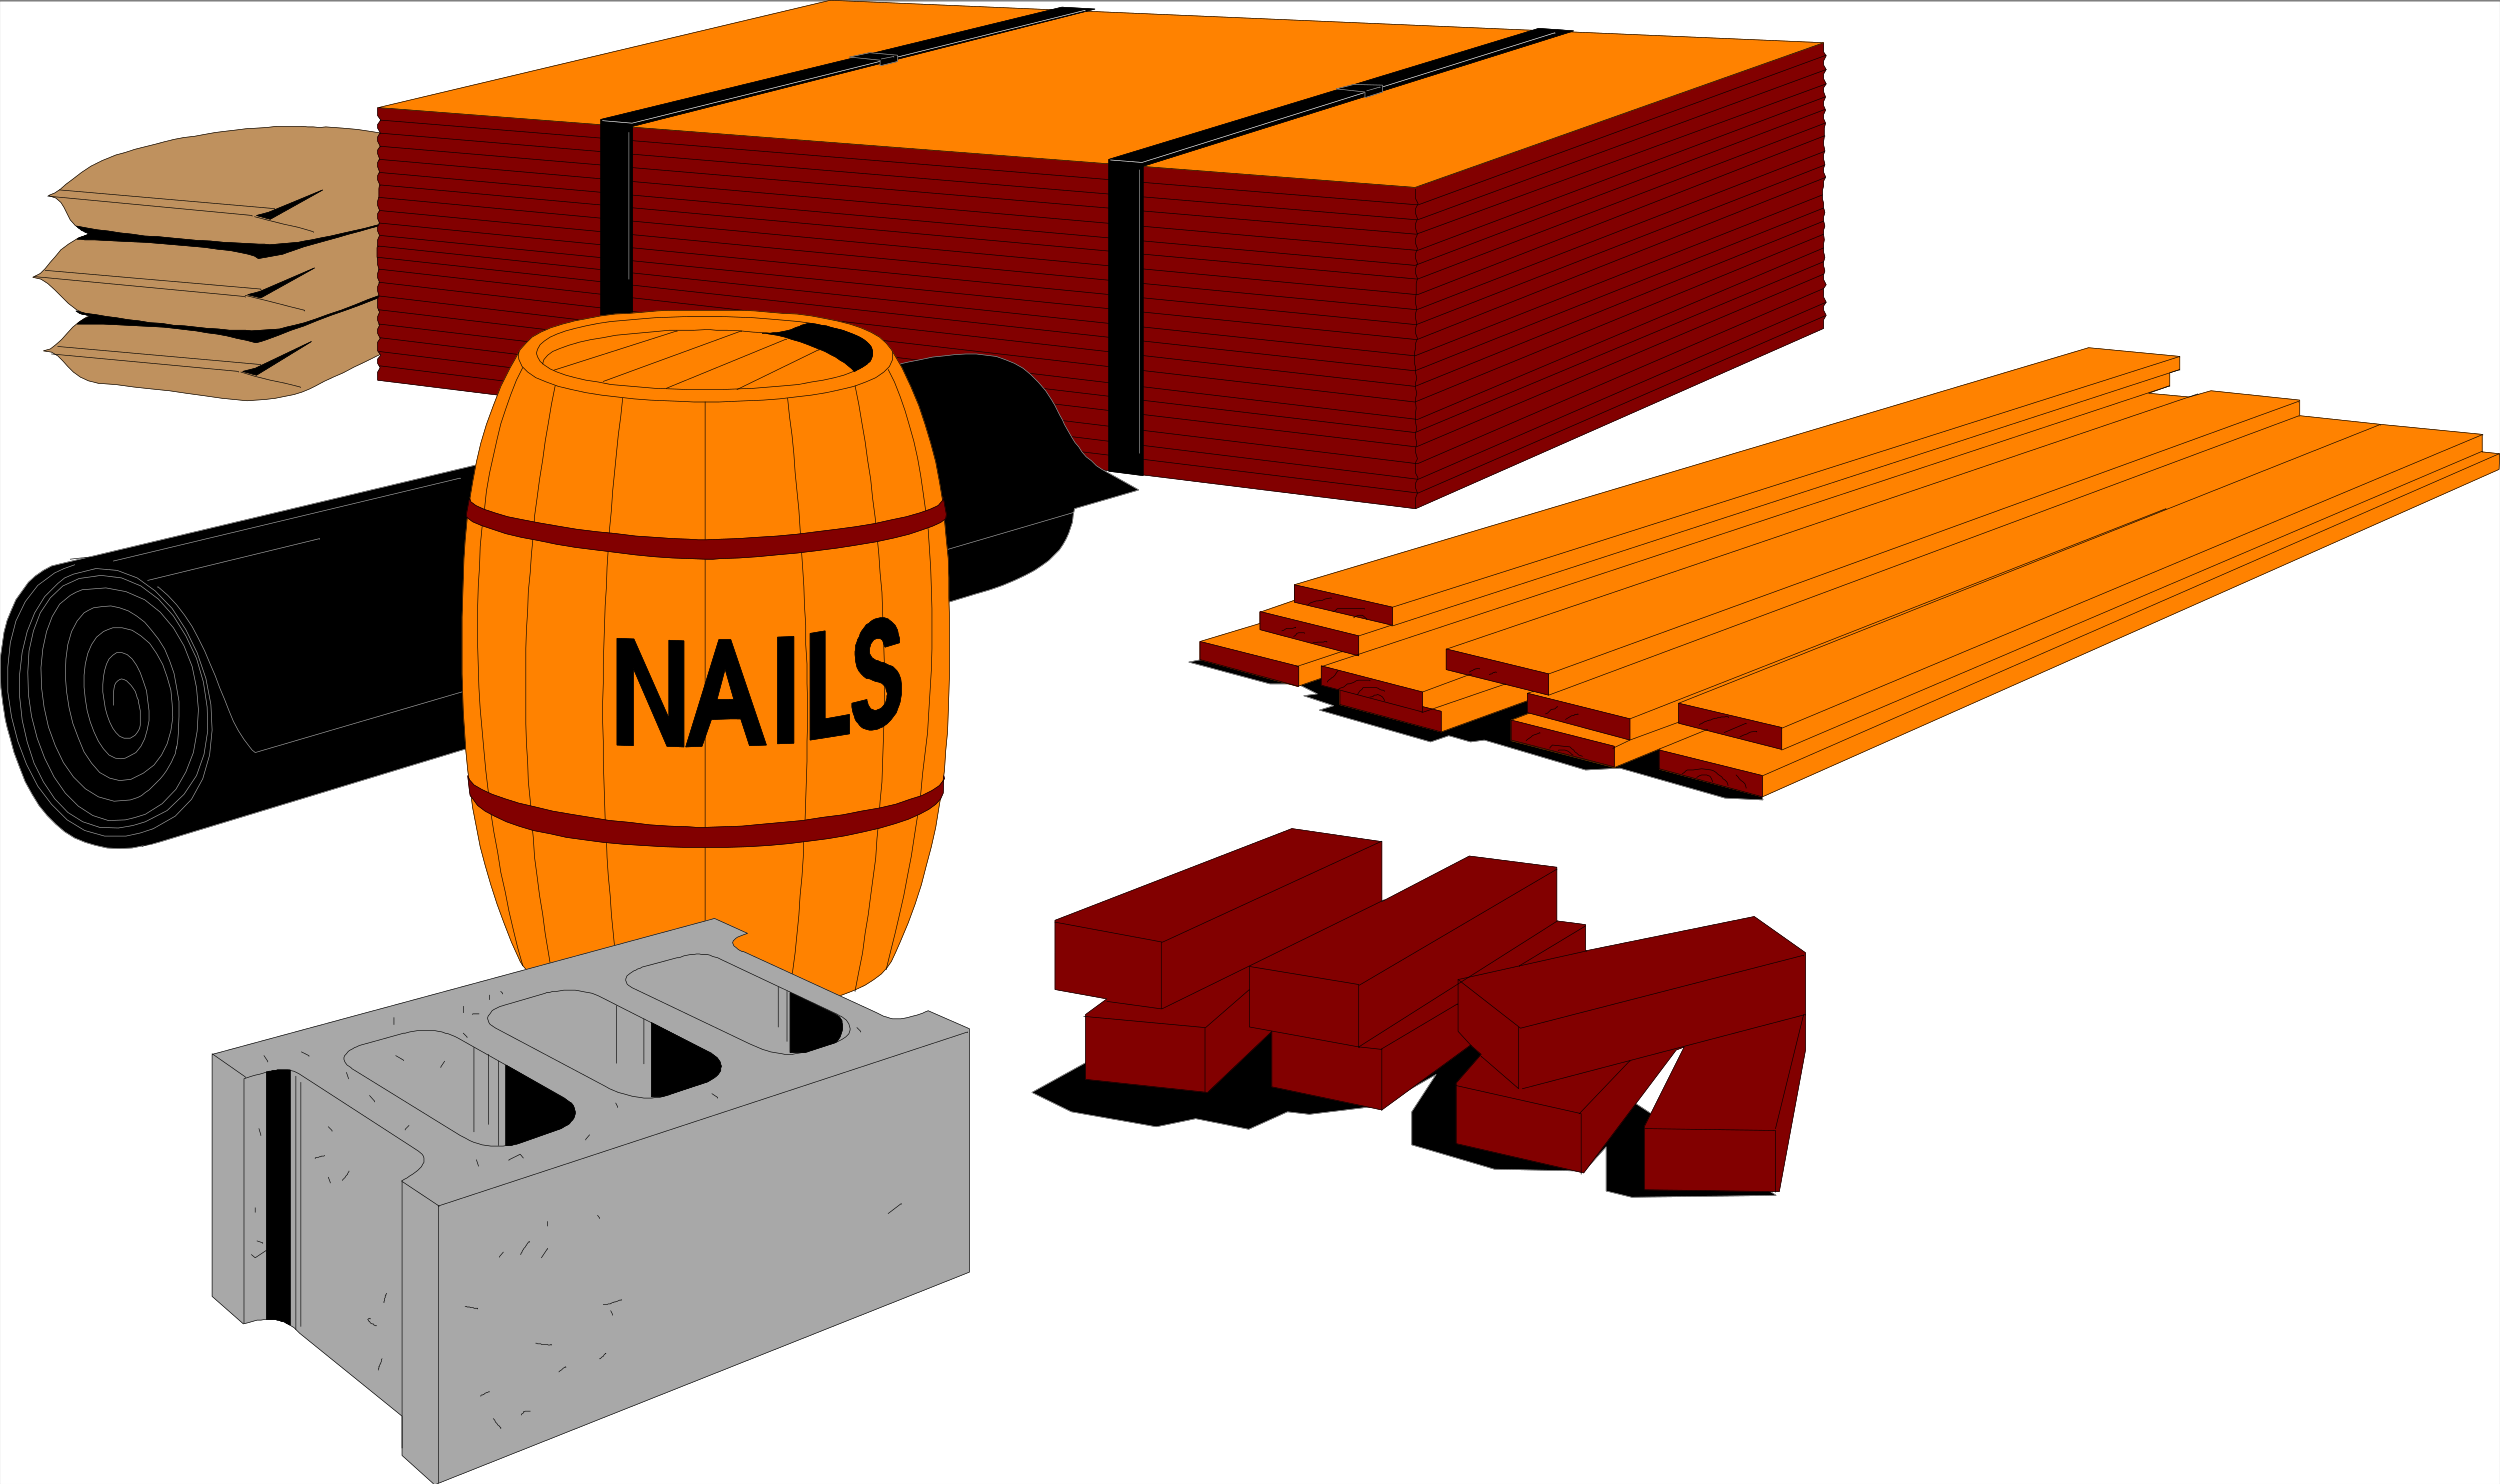 <svg width="3997.011" height="2372.563" viewBox="0 0 2997.758 1779.422" xmlns="http://www.w3.org/2000/svg"><rect x="0" y="0" width="2997.758" height="1779.422" fill="#808080" stroke="none"/><defs><clipPath id="a"><path d="M0 0h2998v1777.34H0Zm0 0"/></clipPath><clipPath id="b"><path d="M0 0h2997.016v1777.34H0Zm0 0"/></clipPath><clipPath id="c"><path d="M253 1099h910v678.34H253Zm0 0"/></clipPath><clipPath id="d"><path d="M253 1098h910v679.34H253Zm0 0"/></clipPath></defs><g clip-path="url(#a)" transform="translate(.371 2.082)"><path style="fill:#fff;fill-opacity:1;fill-rule:nonzero;stroke:none" d="M0 1778.316h2997.016V-1.71H0Zm0 0"/></g><g clip-path="url(#b)" transform="translate(.371 2.082)"><path style="fill:#fff;fill-opacity:1;fill-rule:evenodd;stroke:#fff;stroke-width:.19;stroke-linecap:square;stroke-linejoin:bevel;stroke-miterlimit:10;stroke-opacity:1" d="M0-.25h766.5V455H0Zm0 0" transform="matrix(3.91 0 0 -3.91 0 1777.34)"/></g><path style="fill:#bf915e;fill-opacity:1;fill-rule:evenodd;stroke:#bf915e;stroke-width:.19;stroke-linecap:square;stroke-linejoin:bevel;stroke-miterlimit:10;stroke-opacity:1" d="m14.76 395.13 1.91.76 1.73 1.15 1.72 1.53 2.3 1.72 2.49 1.92 2.88 1.91 3.44 1.72 4.22 1.72 2.87.77 2.88.95 3.07.77 3.06.76 2.88.77 3.06.76 3.07.58 3.26.38 3.06.57 3.26.58 3.06.38 3.26.38 3.07.39 3.26.19 3.06.19 3.26.38h7.47l1.92-.19H96l1.92-.19 1.92.19 5.17-.38 4.41-.39 3.83-.57 3.64-.57 3.45-.77 3.26-.76 3.26-1.15 3.83-.96 2.49-.95 1.92-.96 1.34-1.15 1.15-1.34 1.15-1.14 1.53-1.34 2.3-1.34 3.26-1.34-1.34-.77-1.54-1.72-.57-.95-.77-1.15-.77-1.34-.95-1.15-1.15-1.34 1.53-.95 1.15-.96.96-.77 1.53-1.33.96-.58 1.34-.76 1.53-.39-1.72-1.14-1.15-1.53-.96-1.53-.57-2.11-.96-2.1-.77-1.92-1.15-1.91-1.53-1.72 1.15-.76 1.15-.39 1.15-.57 1.34-.58 1.15-.57 1.34-.57-1.34-.96-.58-.96-.38-.95v-2.3l-.38-1.34-.77-1.53-1.72-1.72-1.35-.95-1.91-1.15-2.3-1.34-2.68-1.53-3.07-1.72-3.26-1.72-3.64-1.73-3.45-1.91-3.83-1.72-3.45-1.72-3.64-1.72-3.26-1.73-3.06-1.33-2.88-1.34-2.49-1.34-1.92-.96-2.3-.95-2.49-.77-2.87-.57-2.88-.58-3.25-.38-2.88-.19-2.49-.19-1.91.19-5.75.57-5.37.77-5.56.76-5.17.77-5.56.57-5.36.58-5.56.76-5.36.38-3.07.77-2.49 1.15-2.11 1.53-1.72 1.72-1.54 1.72-1.53 1.53-1.92 1.15-2.49.38 2.11.57 1.72 1.34 1.73 1.53 1.72 1.92 1.73 1.91 2.11 1.72 2.1 1.34 2.88.57-3.26.39-2.68 1.33-2.49 1.92-2.11 2.1-2.11 2.11-2.11 1.91-2.1 1.34-2.5.57 2.3 1.15 1.54 1.53 1.53 1.91 1.53 1.72 1.73 2.11 2.3 1.72 3.06 1.91 4.22 1.34-3.07 1.15-2.11 1.34-1.53 1.72-.96 1.91-.95 1.91-.96 1.53-1.54 1.34zm0 0" transform="matrix(3.91 0 0 -3.91 .371 1779.422)"/><path style="fill:none;stroke:#000;stroke-width:.19;stroke-linecap:square;stroke-linejoin:bevel;stroke-miterlimit:10;stroke-opacity:1" d="m14.76 395.13 1.91.76 1.73 1.15 1.72 1.53 2.3 1.72 2.49 1.92 2.88 1.91 3.44 1.72 4.22 1.72 2.87.77 2.88.95 3.07.77 3.06.76 2.88.77 3.06.76 3.07.58 3.26.38 3.06.57 3.26.58 3.06.38 3.26.38 3.07.39 3.26.19 3.06.19 3.26.38h7.47l1.92-.19H96l1.92-.19 1.92.19 5.17-.38 4.41-.39 3.83-.57 3.64-.57 3.45-.77 3.26-.76 3.26-1.15 3.83-.96 2.49-.95 1.92-.96 1.34-1.15 1.15-1.34 1.15-1.14 1.53-1.34 2.3-1.34 3.26-1.34-1.34-.77-1.54-1.72-.57-.95-.77-1.15-.77-1.34-.95-1.15-1.15-1.34 1.53-.95 1.15-.96.96-.77 1.53-1.33.96-.58 1.34-.76 1.53-.39-1.72-1.14-1.15-1.53-.96-1.53-.57-2.11-.96-2.1-.77-1.92-1.15-1.91-1.53-1.72 1.15-.76 1.15-.39 1.15-.57 1.34-.58 1.15-.57 1.34-.57-1.34-.96-.58-.96-.38-.95v-2.3l-.38-1.34-.77-1.53-1.72-1.72-1.35-.95-1.91-1.15-2.3-1.34-2.68-1.53-3.07-1.72-3.26-1.72-3.64-1.73-3.45-1.91-3.83-1.72-3.45-1.72-3.64-1.72-3.26-1.73-3.06-1.33-2.88-1.34-2.49-1.34-1.92-.96-2.3-.95-2.49-.77-2.87-.57-2.88-.58-3.25-.38-2.88-.19-2.49-.19-1.91.19-5.75.57-5.37.77-5.56.76-5.17.77-5.56.57-5.36.58-5.56.76-5.36.38-3.07.77-2.49 1.15-2.11 1.53-1.72 1.72-1.54 1.72-1.53 1.53-1.92 1.15-2.49.38 2.11.57 1.72 1.34 1.73 1.53 1.72 1.92 1.73 1.91 2.11 1.72 2.1 1.34 2.88.57-3.26.39-2.68 1.33-2.49 1.92-2.11 2.1-2.11 2.11-2.11 1.91-2.1 1.34-2.5.57 2.3 1.15 1.54 1.53 1.53 1.91 1.53 1.72 1.73 2.11 2.3 1.72 3.06 1.91 4.22 1.34-3.07 1.15-2.11 1.34-1.53 1.72-.96 1.91-.95 1.91-.96 1.53-1.54 1.34zm0 0" transform="matrix(3.91 0 0 -3.91 .371 1779.422)"/><path style="fill:#000;fill-opacity:1;fill-rule:evenodd;stroke:#000;stroke-width:.19;stroke-linecap:square;stroke-linejoin:bevel;stroke-miterlimit:10;stroke-opacity:1" d="M23.57 381.74h1.15l1.15-.19h3.07l3.44-.19 3.84-.19 4.21-.2 4.41-.19 4.6-.38 4.41-.38 4.4-.38 4.41-.39 4.03-.57 3.64-.38 3.06-.58 2.69-.57 1.91-.58 1.15-.76 7.47 1.34 1.54.57 1.72.58 3.26 1.14 3.45.96 3.45.96 3.45.95 3.26.96 3.64.96 3.25.95 3.64.96 3.45.76 3.26.77 3.45.96 3.26.76 3.26.77 3.25.57 3.07.96-1.34.95 2.49 2.87-1.15-.76-1.34-.58-2.88-1.53-3.06-1.15-3.45-1.33-3.45-1.15-3.64-1.15-3.64-.96-3.64-.95-3.64-.96-3.45-.76-3.45-.77-3.26-.76-3.07-.58-2.68-.57-2.3-.38-1.91-.39-8.82-.76-1.53.19h-1.73l-3.45.19-3.64.19-3.83.19-4.02.39-4.03.19-4.02.38-4.03.38-3.83.38-4.21.2-3.84.57-3.64.38-3.64.58-3.45.38-3.26.57-3.06.58.57-.58.58-.38.38-.38.58-.19.57-.39.58-.19.38-.19-.38-.38-.58-.19-.38-.19-.58-.2-.57-.19-.39-.19zm0 0" transform="matrix(3.91 0 0 -3.91 .371 1779.422)"/><path style="fill:none;stroke:#000;stroke-width:.19;stroke-linecap:square;stroke-linejoin:bevel;stroke-miterlimit:10;stroke-opacity:1" d="M23.57 381.74h1.15l1.15-.19h3.07l3.44-.19 3.84-.19 4.21-.2 4.41-.19 4.6-.38 4.41-.38 4.4-.38 4.41-.39 4.03-.57 3.64-.38 3.06-.58 2.69-.57 1.91-.58 1.15-.76 7.47 1.34 1.54.57 1.72.58 3.26 1.14 3.45.96 3.45.96 3.45.95 3.26.96 3.64.96 3.25.95 3.64.96 3.45.76 3.26.77 3.45.96 3.26.76 3.26.77 3.25.57 3.07.96-1.34.95 2.49 2.87-1.15-.76-1.34-.58-2.88-1.53-3.06-1.15-3.45-1.33-3.45-1.15-3.64-1.15-3.64-.96-3.64-.95-3.64-.96-3.45-.76-3.45-.77-3.26-.76-3.07-.58-2.68-.57-2.3-.38-1.91-.39-8.82-.76-1.53.19h-1.73l-3.45.19-3.64.19-3.83.19-4.02.39-4.03.19-4.02.38-4.03.38-3.83.38-4.21.2-3.84.57-3.64.38-3.64.58-3.45.38-3.26.57-3.06.58.57-.58.58-.38.38-.38.58-.19.57-.39.58-.19.38-.19-.38-.38-.58-.19-.38-.19-.58-.2-.57-.19-.39-.19zm0 0" transform="matrix(3.91 0 0 -3.91 .371 1779.422)"/><path style="fill:#000;fill-opacity:1;fill-rule:evenodd;stroke:#000;stroke-width:.19;stroke-linecap:square;stroke-linejoin:bevel;stroke-miterlimit:10;stroke-opacity:1" d="M23.57 355.72h8.05l7.66-.38 3.64-.19 3.84-.19 3.45-.19 3.44-.38 3.26-.39 3.26-.38 3.26-.57 3.06-.39 3.07-.57 3.07-.76 2.87-.58 2.87-.76 1.54.38 1.72.57 3.64 1.34 3.84 1.53 4.02 1.34 4.22 1.72 4.02 1.53 4.41 1.53 4.21 1.53 4.41 1.72 4.22 1.54 4.21 1.53 4.03 1.33 3.83 1.34 3.83 1.15 3.45.96 3.45.76-1.73 1.72 2.5 2.87-1.35-.76-1.34-.77-3.06-1.53-3.45-1.72-3.83-1.72-3.84-1.72-4.21-1.72-4.22-1.72-4.21-1.54-4.22-1.72-4.02-1.53-4.03-1.34-3.64-1.33-3.45-1.15-3.06-.77-2.5-.57-2.1-.58-8.63-.57-1.72.19h-4.98l-3.45.38-3.45.2-3.45.38-3.45.38-3.45.19-3.64.58-3.45.19-3.45.57-3.45.38-3.45.58-3.06.38-3.26.57-3.07.39-3.06.76.57-.38.58-.38.57-.19.58-.2h.57l.58-.19.76-.19h.58l-.58-.19-.57-.19-.58-.38-.57-.19-.58-.39-.57-.38-.58-.38zm0 0" transform="matrix(3.91 0 0 -3.91 .371 1779.422)"/><path style="fill:none;stroke:#000;stroke-width:.19;stroke-linecap:square;stroke-linejoin:bevel;stroke-miterlimit:10;stroke-opacity:1" d="M23.57 355.72h8.05l7.66-.38 3.64-.19 3.84-.19 3.45-.19 3.44-.38 3.26-.39 3.26-.38 3.26-.57 3.06-.39 3.07-.57 3.07-.76 2.87-.58 2.87-.76 1.54.38 1.72.57 3.64 1.34 3.84 1.53 4.02 1.34 4.22 1.72 4.02 1.53 4.41 1.53 4.21 1.53 4.41 1.72 4.22 1.54 4.21 1.53 4.03 1.33 3.83 1.34 3.83 1.15 3.45.96 3.45.76-1.73 1.72 2.5 2.87-1.35-.76-1.34-.77-3.06-1.53-3.45-1.72-3.83-1.72-3.84-1.72-4.21-1.72-4.22-1.72-4.21-1.54-4.22-1.72-4.02-1.53-4.03-1.34-3.64-1.33-3.45-1.15-3.06-.77-2.5-.57-2.1-.58-8.63-.57-1.72.19h-4.98l-3.45.38-3.45.2-3.45.38-3.45.38-3.45.19-3.64.58-3.45.19-3.45.57-3.45.38-3.45.58-3.06.38-3.26.57-3.07.39-3.06.76.57-.38.58-.38.57-.19.58-.2h.57l.58-.19.76-.19h.58l-.58-.19-.57-.19-.58-.38-.57-.19-.58-.39-.57-.38-.58-.38zm0 0" transform="matrix(3.91 0 0 -3.91 .371 1779.422)"/><path style="fill:#000;fill-opacity:1;fill-rule:evenodd;stroke:#000;stroke-width:.19;stroke-linecap:square;stroke-linejoin:bevel;stroke-miterlimit:10;stroke-opacity:1" d="m78.57 389.01 3.64.95 16.67 6.89-16.1-8.99zm0 0" transform="matrix(3.91 0 0 -3.91 .371 1779.422)"/><path style="fill:none;stroke:#000;stroke-width:.19;stroke-linecap:square;stroke-linejoin:bevel;stroke-miterlimit:10;stroke-opacity:1" d="m78.57 389.01 3.64.95 16.67 6.89-16.1-8.99zm0 0" transform="matrix(3.91 0 0 -3.91 .371 1779.422)"/><path style="fill:#000;fill-opacity:1;fill-rule:evenodd;stroke:#000;stroke-width:.19;stroke-linecap:square;stroke-linejoin:bevel;stroke-miterlimit:10;stroke-opacity:1" d="m75.88 364.72 3.64.95 16.87 7.27-16.48-9.18zm0 0" transform="matrix(3.91 0 0 -3.91 .371 1779.422)"/><path style="fill:none;stroke:#000;stroke-width:.19;stroke-linecap:square;stroke-linejoin:bevel;stroke-miterlimit:10;stroke-opacity:1" d="m75.88 364.72 3.64.95 16.87 7.27-16.48-9.18zm0 0" transform="matrix(3.91 0 0 -3.91 .371 1779.422)"/><path style="fill:#000;fill-opacity:1;fill-rule:evenodd;stroke:#000;stroke-width:.19;stroke-linecap:square;stroke-linejoin:bevel;stroke-miterlimit:10;stroke-opacity:1" d="m74.35 341.19 3.83.95 17.25 8.23-16.86-10.33zm0 0" transform="matrix(3.91 0 0 -3.91 .371 1779.422)"/><path style="fill:none;stroke:#000;stroke-width:.19;stroke-linecap:square;stroke-linejoin:bevel;stroke-miterlimit:10;stroke-opacity:1" d="m74.35 341.19 3.83.95 17.25 8.23-16.86-10.33zm-59.79 53.75 62.66-5.93v-.19m-66.68-18.56 64.58-6.12v-.19m-59.41-17.41 57.3-5.35V341m4.98 47.63 4.41-1.15 4.6-1.15 4.41-.96 4.59-1.34v-.19m-20.88-19.32 4.6-1.14 4.59-1.15 4.41-1.15 4.6-1.15v-.19M73.78 341l4.4-1.34 4.6-1.15 4.6-.96 4.6-1.14v-.2" transform="matrix(3.91 0 0 -3.91 .371 1779.422)"/><path style="fill:#000;fill-opacity:1;fill-rule:evenodd;stroke:#000;stroke-width:.19;stroke-linecap:square;stroke-linejoin:bevel;stroke-miterlimit:10;stroke-opacity:1" d="m137.2 393.79 4.99 5.93-14.95 3.06 18.78-1.72zm0 0" transform="matrix(3.91 0 0 -3.91 .371 1779.422)"/><path style="fill:none;stroke:#000;stroke-width:.19;stroke-linecap:square;stroke-linejoin:bevel;stroke-miterlimit:10;stroke-opacity:1" d="m137.2 393.79 4.99 5.93-14.95 3.06 18.78-1.72zm0 0" transform="matrix(3.91 0 0 -3.91 .371 1779.422)"/><path style="fill:#000;fill-opacity:1;fill-rule:evenodd;stroke:#000;stroke-width:.19;stroke-linecap:square;stroke-linejoin:bevel;stroke-miterlimit:10;stroke-opacity:1" d="m138.93 376.57 5.75 8.23-10.16 2.87 12.65-.38zm0 0" transform="matrix(3.91 0 0 -3.91 .371 1779.422)"/><path style="fill:none;stroke:#000;stroke-width:.19;stroke-linecap:square;stroke-linejoin:bevel;stroke-miterlimit:10;stroke-opacity:1" d="m138.93 376.57 5.75 8.23-10.16 2.87 12.65-.38zm0 0" transform="matrix(3.91 0 0 -3.91 .371 1779.422)"/><path style="fill:#000;fill-opacity:1;fill-rule:evenodd;stroke:#000;stroke-width:.19;stroke-linecap:square;stroke-linejoin:bevel;stroke-miterlimit:10;stroke-opacity:1" d="m140.84 361.46 2.5 5.93-11.31 1.72 13.8.77zm0 0" transform="matrix(3.91 0 0 -3.91 .371 1779.422)"/><path style="fill:none;stroke:#000;stroke-width:.19;stroke-linecap:square;stroke-linejoin:bevel;stroke-miterlimit:10;stroke-opacity:1" d="m140.84 361.46 2.5 5.93-11.31 1.72 13.8.77zM18.2 396.85l65.92-5.74v-.19M13.8 372.18l66.11-5.74v-.19m-62.28-17.41 62.28-5.55v-.19" transform="matrix(3.91 0 0 -3.91 .371 1779.422)"/><path style="fill:#820000;fill-opacity:1;fill-rule:evenodd;stroke:#820000;stroke-width:.19;stroke-linecap:square;stroke-linejoin:bevel;stroke-miterlimit:10;stroke-opacity:1" d="M559.16 354.39v2.67l.77 1.34-.77 1.53v1.34l.77 1.15-.77 1.53v2.68l.77 1.15-.77 1.53v1.53l.38 1.14-.38 1.53v1.34l.38 1.34-.38 1.53v2.68l.19 1.15-.19 1.53v1.53l.38 1.15-.38 1.53v1.34l.38 1.33-.38 1.34v1.34l-.38 1.53v2.49l.38 1.53v1.34l.58 1.34-.58 1.34v1.34l.38 1.14-.38 1.53v1.53l.38 1.15-.38 1.72v1.15l.19 1.34v2.68l.39 1.53-.58 1.34V420l.58 1.33-.58 1.34v1.34l.58 1.34-.58 1.53v1.34l.77 1.15-.77 1.53v1.53l.77 1.34-.77 1.34v1.34l.77 1.53-.77 1.14v2.87l-125.13-44.37-318.29 24.48v-2.49l.96-1.34-.96-1.34v-1.14l.77-1.34-.77-1.34v-1.34l.77-1.53-.77-1.15v-1.15l.58-1.53-.58-1.14v-1.34l.58-1.53-.58-1.15v-1.34l.58-1.34-.2-1.34v-2.48l-.38-1.34v-1.34l.58-1.53-.58-.96v-1.53l.58-1.34-.58-1.15v-1.33l.58-1.34-.58-1.34v-1.34l-.19-1.15v-2.68l.19-1.34v-1.14l.38-1.34-.38-1.34v-1.34l.58-1.34-.58-1.34v-1.34l.38-1.34-.38-1.14v-2.68l.58-1.34-.58-1.34v-1.15l.58-1.53-.58-1.15v-1.33l.77-1.53-.77-1.15v-2.68l.96-1.34-.96-1.15v-1.34l.77-1.33-.77-1.34v-2.49l318.29-39.4zm0 0" transform="matrix(3.91 0 0 -3.91 .371 1779.422)"/><path style="fill:none;stroke:#000;stroke-width:.19;stroke-linecap:square;stroke-linejoin:bevel;stroke-miterlimit:10;stroke-opacity:1" d="M559.16 354.39v2.67l.77 1.34-.77 1.53v1.34l.77 1.15-.77 1.53v2.68l.77 1.15-.77 1.53v1.53l.38 1.14-.38 1.53v1.34l.38 1.34-.38 1.53v2.68l.19 1.15-.19 1.53v1.53l.38 1.15-.38 1.53v1.34l.38 1.33-.38 1.34v1.34l-.38 1.53v2.49l.38 1.53v1.34l.58 1.34-.58 1.34v1.34l.38 1.14-.38 1.53v1.53l.38 1.15-.38 1.72v1.15l.19 1.34v2.68l.39 1.53-.58 1.34V420l.58 1.33-.58 1.34v1.34l.58 1.34-.58 1.53v1.34l.77 1.15-.77 1.53v1.53l.77 1.34-.77 1.34v1.34l.77 1.53-.77 1.14v2.87l-125.13-44.37-318.29 24.48v-2.49l.96-1.34-.96-1.34v-1.14l.77-1.34-.77-1.34v-1.34l.77-1.53-.77-1.15v-1.15l.58-1.53-.58-1.14v-1.34l.58-1.53-.58-1.15v-1.34l.58-1.34-.2-1.34v-2.48l-.38-1.34v-1.34l.58-1.53-.58-.96v-1.53l.58-1.34-.58-1.15v-1.33l.58-1.34-.58-1.34v-1.34l-.19-1.15v-2.68l.19-1.34v-1.14l.38-1.34-.38-1.34v-1.34l.58-1.34-.58-1.34v-1.34l.38-1.34-.38-1.14v-2.68l.58-1.34-.58-1.34v-1.15l.58-1.53-.58-1.15v-1.33l.77-1.53-.77-1.15v-2.68l.96-1.34-.96-1.15v-1.34l.77-1.33-.77-1.34v-2.49l318.29-39.4zm0 0" transform="matrix(3.91 0 0 -3.91 .371 1779.422)"/><path style="fill:none;stroke:#000;stroke-width:.19;stroke-linecap:square;stroke-linejoin:bevel;stroke-miterlimit:10;stroke-opacity:1" d="M434.03 397.04v-2.87l.77-1.53-.77-1.53v-1.53l.58-1.53-.58-1.53v-1.53l.58-1.72-.58-1.34v-1.53l.58-1.53-.58-1.53v-1.53l.58-1.53-.58-1.53v-1.53l.58-1.53-.39-1.53v-3.06l-.19-1.53v-1.53l.38-1.72-.38-1.34v-1.53l.38-1.73-.38-1.33v-1.53l.58-1.53-.58-1.53v-1.54l-.38-1.53v-2.86l.38-1.53v-1.54l.38-1.72-.38-1.34v-1.72l.38-1.53-.38-1.53v-1.34l.19-1.72-.19-1.34v-3.06l.38-1.91-.38-1.34v-1.34l.38-1.91-.38-1.34v-1.34l.58-1.91-.58-1.15v-3.25l.77-1.53-.77-1.53v-1.53l.58-1.53-.58-1.53v-3.25" transform="matrix(3.91 0 0 -3.91 .371 1779.422)"/><path style="fill:#ff8200;fill-opacity:1;fill-rule:evenodd;stroke:#ff8200;stroke-width:.19;stroke-linecap:square;stroke-linejoin:bevel;stroke-miterlimit:10;stroke-opacity:1" d="M115.93 422.1 254.48 455l304.68-13.01-125.32-44.37zm0 0" transform="matrix(3.91 0 0 -3.91 .371 1779.422)"/><path style="fill:none;stroke:#000;stroke-width:.19;stroke-linecap:square;stroke-linejoin:bevel;stroke-miterlimit:10;stroke-opacity:1" d="M115.93 422.1 254.48 455l304.68-13.01-125.32-44.37zm0 0" transform="matrix(3.91 0 0 -3.91 .371 1779.422)"/><path style="fill:none;stroke:#000;stroke-width:.19;stroke-linecap:square;stroke-linejoin:bevel;stroke-miterlimit:10;stroke-opacity:1" d="m116.12 394.56 318.49-29.84 124.93 48.77v-.19" transform="matrix(3.91 0 0 -3.91 .371 1779.422)"/><path style="fill:none;stroke:#000;stroke-width:.19;stroke-linecap:square;stroke-linejoin:bevel;stroke-miterlimit:10;stroke-opacity:1" d="m559.54 404.5-125.32-48.97-318.1 31.18v-.19" transform="matrix(3.91 0 0 -3.91 .371 1779.422)"/><path style="fill:none;stroke:#000;stroke-width:.19;stroke-linecap:square;stroke-linejoin:bevel;stroke-miterlimit:10;stroke-opacity:1" d="m116.51 382.89 317.9-31.95 125.33 49.74v-.2" transform="matrix(3.91 0 0 -3.91 .371 1779.422)"/><path style="fill:none;stroke:#000;stroke-width:.19;stroke-linecap:square;stroke-linejoin:bevel;stroke-miterlimit:10;stroke-opacity:1" d="m558.78 395.32-124.94-49.35-317.91 33.67v-.2" transform="matrix(3.91 0 0 -3.91 .371 1779.422)"/><path style="fill:none;stroke:#000;stroke-width:.19;stroke-linecap:square;stroke-linejoin:bevel;stroke-miterlimit:10;stroke-opacity:1" d="m559.16 391.3-125.32-49.92-318.1 34.81V376" transform="matrix(3.91 0 0 -3.91 .371 1779.422)"/><path style="fill:none;stroke:#000;stroke-width:.19;stroke-linecap:square;stroke-linejoin:bevel;stroke-miterlimit:10;stroke-opacity:1" d="M559.16 387.29 433.84 336.6l-317.72 35.96v-.19" transform="matrix(3.91 0 0 -3.91 .371 1779.422)"/><path style="fill:none;stroke:#000;stroke-width:.19;stroke-linecap:square;stroke-linejoin:bevel;stroke-miterlimit:10;stroke-opacity:1" d="m559.16 383.27-125.32-51.46-317.72 36.73v-.19" transform="matrix(3.91 0 0 -3.91 .371 1779.422)"/><path style="fill:none;stroke:#000;stroke-width:.19;stroke-linecap:square;stroke-linejoin:bevel;stroke-miterlimit:10;stroke-opacity:1" d="m559.16 379.06-124.55-52.6-318.49 37.87v-.19" transform="matrix(3.91 0 0 -3.91 .371 1779.422)"/><path style="fill:none;stroke:#000;stroke-width:.19;stroke-linecap:square;stroke-linejoin:bevel;stroke-miterlimit:10;stroke-opacity:1" d="m559.16 374.85-125.32-52.41-317.91 37.68v-.19" transform="matrix(3.91 0 0 -3.91 .371 1779.422)"/><path style="fill:none;stroke:#000;stroke-width:.19;stroke-linecap:square;stroke-linejoin:bevel;stroke-miterlimit:10;stroke-opacity:1" d="m559.16 371.03-124.94-52.99-318.1 37.68v-.19" transform="matrix(3.91 0 0 -3.91 .371 1779.422)"/><path style="fill:none;stroke:#000;stroke-width:.19;stroke-linecap:square;stroke-linejoin:bevel;stroke-miterlimit:10;stroke-opacity:1" d="m559.16 366.63-124.55-53.75-318.1 38.64v-.19" transform="matrix(3.91 0 0 -3.91 .371 1779.422)"/><path style="fill:none;stroke:#000;stroke-width:.19;stroke-linecap:square;stroke-linejoin:bevel;stroke-miterlimit:10;stroke-opacity:1" d="M559.93 362.42 434.8 308.1l-318.68 39.21v-.19" transform="matrix(3.91 0 0 -3.91 .371 1779.422)"/><path style="fill:none;stroke:#000;stroke-width:.19;stroke-linecap:square;stroke-linejoin:bevel;stroke-miterlimit:10;stroke-opacity:1" d="M559.54 358.21 434.8 303.89l-318.48 39.02v-.19m443.22 65.99-125.13-48.59-318.09 30.42v-.19" transform="matrix(3.91 0 0 -3.91 .371 1779.422)"/><path style="fill:none;stroke:#000;stroke-width:.19;stroke-linecap:square;stroke-linejoin:bevel;stroke-miterlimit:10;stroke-opacity:1" d="M559.54 417.32 434.61 369.5l-318.1 28.88v-.19" transform="matrix(3.91 0 0 -3.91 .371 1779.422)"/><path style="fill:none;stroke:#000;stroke-width:.19;stroke-linecap:square;stroke-linejoin:bevel;stroke-miterlimit:10;stroke-opacity:1" d="m559.54 421.53-125.7-47.82-317.52 28.5v-.19" transform="matrix(3.91 0 0 -3.91 .371 1779.422)"/><path style="fill:none;stroke:#000;stroke-width:.19;stroke-linecap:square;stroke-linejoin:bevel;stroke-miterlimit:10;stroke-opacity:1" d="M559.54 425.35 434.61 378.3l-318.29 27.92v-.19" transform="matrix(3.91 0 0 -3.91 .371 1779.422)"/><path style="fill:none;stroke:#000;stroke-width:.19;stroke-linecap:square;stroke-linejoin:bevel;stroke-miterlimit:10;stroke-opacity:1" d="m559.93 429.37-125.71-46.1-317.71 26.97v-.19" transform="matrix(3.91 0 0 -3.91 .371 1779.422)"/><path style="fill:none;stroke:#000;stroke-width:.19;stroke-linecap:square;stroke-linejoin:bevel;stroke-miterlimit:10;stroke-opacity:1" d="m559.93 433.77-125.32-46.1-318.1 26.59v-.19" transform="matrix(3.91 0 0 -3.91 .371 1779.422)"/><path style="fill:none;stroke:#000;stroke-width:.19;stroke-linecap:square;stroke-linejoin:bevel;stroke-miterlimit:10;stroke-opacity:1" d="M559.93 438.17 434.8 392.26l-318.29 26.01v-.19" transform="matrix(3.91 0 0 -3.91 .371 1779.422)"/><path style="fill:#000;fill-opacity:1;fill-rule:evenodd;stroke:#000;stroke-width:.19;stroke-linecap:square;stroke-linejoin:bevel;stroke-miterlimit:10;stroke-opacity:1" d="m482.51 445.63-132.03-41.51v-94.88l-10.54 1.34v95.64l131.84 40.17zm0 0" transform="matrix(3.91 0 0 -3.91 .371 1779.422)"/><path style="fill:none;stroke:#000;stroke-width:.19;stroke-linecap:square;stroke-linejoin:bevel;stroke-miterlimit:10;stroke-opacity:1" d="m482.51 445.63-132.03-41.51v-94.88l-10.54 1.34v95.64l131.84 40.17zm0 0" transform="matrix(3.91 0 0 -3.91 .371 1779.422)"/><path style="fill:#000;fill-opacity:1;fill-rule:evenodd;stroke:#000;stroke-width:.19;stroke-linecap:square;stroke-linejoin:bevel;stroke-miterlimit:10;stroke-opacity:1" d="m335.73 452.32-141.81-35.96v-87.99l-9.77 1.34v88.76l141.42 34.43zm0 0" transform="matrix(3.91 0 0 -3.91 .371 1779.422)"/><path style="fill:none;stroke:#000;stroke-width:.19;stroke-linecap:square;stroke-linejoin:bevel;stroke-miterlimit:10;stroke-opacity:1" d="m335.73 452.32-141.81-35.96v-87.99l-9.77 1.34v88.76l141.42 34.43zm0 0" transform="matrix(3.91 0 0 -3.91 .371 1779.422)"/><path style="fill:none;stroke:#fff;stroke-width:.19;stroke-linecap:square;stroke-linejoin:bevel;stroke-miterlimit:10;stroke-opacity:1" d="m340.52 406.03 9.58-.76 126.66 39.78v-.19m-292.03-26.78 9-.76 138.93 34.62v-.19" transform="matrix(3.91 0 0 -3.91 .371 1779.422)"/><path style="fill:none;stroke:#a8a8a8;stroke-width:.19;stroke-linecap:square;stroke-linejoin:bevel;stroke-miterlimit:10;stroke-opacity:1" d="M192.77 414.45V369.5m156.56 33.47v-86.84" transform="matrix(3.91 0 0 -3.91 .371 1779.422)"/><path style="fill:#000;fill-opacity:1;fill-rule:evenodd;stroke:#000;stroke-width:.19;stroke-linecap:square;stroke-linejoin:bevel;stroke-miterlimit:10;stroke-opacity:1" d="m266.55 438.93-6.13-1.34 9.39-.95v-1.72l5.36 1.33v1.92zm0 0" transform="matrix(3.91 0 0 -3.91 .371 1779.422)"/><path style="fill:none;stroke:#a8a8a8;stroke-width:.19;stroke-linecap:square;stroke-linejoin:bevel;stroke-miterlimit:10;stroke-opacity:1" d="m266.55 438.93-6.13-1.34 9.39-.95v-1.72l5.36 1.33v1.92zm0 0" transform="matrix(3.91 0 0 -3.91 .371 1779.422)"/><path style="fill:#000;fill-opacity:1;fill-rule:evenodd;stroke:#000;stroke-width:.19;stroke-linecap:square;stroke-linejoin:bevel;stroke-miterlimit:10;stroke-opacity:1" d="m415.06 429.18-5.37-1.34 8.82-.96v-1.72l5.36 1.72v2.11zm0 0" transform="matrix(3.91 0 0 -3.91 .371 1779.422)"/><path style="fill:none;stroke:#a8a8a8;stroke-width:.19;stroke-linecap:square;stroke-linejoin:bevel;stroke-miterlimit:10;stroke-opacity:1" d="m415.06 429.18-5.37-1.34 8.82-.96v-1.72l5.36 1.72v2.11zm-144.87 7.84 3.83.76v-.19" transform="matrix(3.91 0 0 -3.91 .371 1779.422)"/><path style="fill:none;stroke:#a8a8a8;stroke-width:.19;stroke-linecap:square;stroke-linejoin:bevel;stroke-miterlimit:10;stroke-opacity:1" d="m419.08 427.26 4.03 1.15v-.19" transform="matrix(3.91 0 0 -3.91 .371 1779.422)"/><path style="fill:#000;fill-opacity:1;fill-rule:evenodd;stroke:#000;stroke-width:.19;stroke-linecap:square;stroke-linejoin:bevel;stroke-miterlimit:10;stroke-opacity:1" d="m18.78 282.27 256.01 60.83 1.92.57 1.72.39 3.83.76 3.64.77 3.65.38 3.25.38 3.26.19h3.26l3.06-.38 3.07-.38 2.68-.96 2.88-1.15 2.68-1.53 2.3-1.91 2.3-2.29 2.3-2.68 2.11-3.25.19-.39.38-.57.58-1.15.57-1.15.58-1.14.76-1.34.58-1.34.76-1.34.77-1.34.77-1.34.95-1.53 1.15-1.34.96-1.53 1.34-1.53 1.54-1.15 1.53-1.53 1.72-1.14 11.31-6.32-19.74-5.73-.19-1.15-.19-.77-.19-2.1-.58-1.72-.57-1.72-.77-1.73-.96-1.72-1.15-1.72-1.53-1.53-1.72-1.72-2.11-1.53-2.3-1.53-2.88-1.53-3.25-1.53-3.64-1.53-3.84-1.34-4.6-1.34-250.45-76.13-2.11-.57-2.1-.39-3.84-.76-4.02-.19-3.64.19-3.45.76-3.26.96-3.26 1.34-3.06 1.91-2.69 2.3-2.68 2.68-2.49 3.06-2.11 3.44-2.11 3.82-1.72 4.4-1.72 4.59-1.35 4.98-.76 2.68-.58 2.48-.76 4.98-.58 4.78L0 248.8v4.4l.57 4.01.58 4.02.96 3.64 1.34 3.25 1.34 3.06 1.92 2.68 1.91 2.67 2.11 1.92 2.49 1.72 2.49 1.34zm0 0" transform="matrix(3.91 0 0 -3.91 .371 1779.422)"/><path style="fill:none;stroke:#a8a8a8;stroke-width:.19;stroke-linecap:square;stroke-linejoin:bevel;stroke-miterlimit:10;stroke-opacity:1" d="m18.78 282.27 256.01 60.83 1.92.57 1.72.39 3.83.76 3.64.77 3.65.38 3.25.38 3.26.19h3.26l3.06-.38 3.07-.38 2.68-.96 2.88-1.15 2.68-1.53 2.3-1.91 2.3-2.29 2.3-2.68 2.11-3.25.19-.39.38-.57.58-1.15.57-1.15.58-1.14.76-1.34.58-1.34.76-1.34.77-1.34.77-1.34.95-1.53 1.15-1.34.96-1.53 1.34-1.53 1.54-1.15 1.53-1.53 1.72-1.14 11.31-6.32-19.74-5.73-.19-1.15-.19-.77-.19-2.1-.58-1.72-.57-1.72-.77-1.73-.96-1.72-1.15-1.72-1.53-1.53-1.72-1.72-2.11-1.53-2.3-1.53-2.88-1.53-3.25-1.53-3.64-1.53-3.84-1.34-4.6-1.34-250.45-76.13-2.11-.57-2.1-.39-3.84-.76-4.02-.19-3.64.19-3.45.76-3.26.96-3.26 1.34-3.06 1.91-2.69 2.3-2.68 2.68-2.49 3.06-2.11 3.44-2.11 3.82-1.72 4.4-1.72 4.59-1.35 4.98-.76 2.68-.58 2.48-.76 4.98-.58 4.78L0 248.8v4.4l.57 4.01.58 4.02.96 3.64 1.34 3.25 1.34 3.06 1.92 2.68 1.91 2.67 2.11 1.92 2.49 1.72 2.49 1.34zm0 0" transform="matrix(3.91 0 0 -3.91 .371 1779.422)"/><path style="fill:none;stroke:#000;stroke-width:.19;stroke-linecap:square;stroke-linejoin:bevel;stroke-miterlimit:10;stroke-opacity:1" d="m21.46 283.61 1.73.19 1.72.19 3.26.2 3.26-.58 3.25-.76 3.26-1.15 3.07-1.53 3.06-2.11 2.88-2.1 2.87-2.87 2.49-2.87 2.49-3.06 2.11-3.63 2.11-3.83 1.73-3.82 1.34-4.4 1.15-4.4.57-2.49.19-2.1.58-4.59.38-4.4-.38-8.42-.58-4.02-.96-3.82-1.15-3.64-1.34-3.44-1.53-3.06-2.11-2.68-2.11-2.68-2.49-2.1-2.49-1.72-3.06-1.34-3.07-.96v-.19" transform="matrix(3.91 0 0 -3.91 .371 1779.422)"/><path style="fill:none;stroke:#a8a8a8;stroke-width:.19;stroke-linecap:square;stroke-linejoin:bevel;stroke-miterlimit:10;stroke-opacity:1" d="M329.21 297.96 78.18 224.31l-.96.77-.76.96-1.73 2.29-1.72 2.68-1.53 2.87-1.35 3.25-1.34 3.44-1.53 3.64-1.34 3.63-1.73 4.02-1.53 3.63-1.91 3.83-1.92 3.63-2.3 3.45-2.49 3.25-2.68 2.87-3.07 2.68v-.2" transform="matrix(3.91 0 0 -3.91 .371 1779.422)"/><path style="fill:none;stroke:#a8a8a8;stroke-width:.19;stroke-linecap:square;stroke-linejoin:bevel;stroke-miterlimit:10;stroke-opacity:1" d="m22.8 281.89-3.25-1.15-2.88-1.34-5.17-3.82-3.84-4.98-2.87-5.93-1.72-6.69-.77-7.46v-7.65l1.15-7.65 1.92-7.46 2.68-7.08 3.45-6.69 4.21-5.55 4.79-4.78 5.37-3.26 6.13-1.72h6.52l4.4.96 4.03 1.34 6.7 3.82 4.99 5.17 3.45 6.31 2.1 7.27.77 7.65-.38 7.84-1.54 8.04-2.68 7.84-3.45 7.08-4.21 6.5-5.18 5.36-5.55 4.01-6.14 2.3-6.51.57-6.9-1.72-2.68-1.15-2.11-1.72-4.02-4.02-3.07-4.97-2.3-5.74-1.53-6.31-.77-6.69v-7.08l.77-7.08 1.53-6.69 2.11-6.51 2.87-5.74 3.45-5.16 4.03-4.21 4.59-2.87 5.18-1.72 5.75-.19 4.4.76 3.84 1.15 6.7 3.45 5.18 4.97 3.83 5.74 2.3 6.5 1.15 7.27-.19 7.27-1.15 7.65-2.11 7.27-3.26 6.88-3.83 6.13-4.6 5.16-5.36 4.02-5.94 2.48-6.33.77-6.71-.96-2.49-1.15-2.49-1.14-3.83-3.64-3.07-4.59-2.1-5.55-1.35-6.12-.38-6.5.19-6.89.96-6.69 1.73-6.7 2.3-6.12 2.87-5.74 3.45-4.97 4.02-4.02 4.41-2.86 4.79-1.54 5.17.2 3.07.76 3.07.96 5.17 3.25 4.22 4.4 3.06 5.35 2.3 5.93 1.15 6.51.39 6.69-.58 6.7-1.34 6.5-2.49 6.31-3.26 5.55-4.02 4.78-4.79 3.83-5.75 2.49-6.14 1.14-7.28-.57-1.91-.77-1.73-.95-3.26-2.68-2.3-3.83-1.72-4.59-1.15-5.35-.57-5.74.19-6.12.76-5.93 1.35-6.12 2.1-5.74 2.49-5.17 3.07-4.4 3.64-3.63 4.03-2.49 4.79-1.34 4.98.39.57.19.58.19 1.15.38 1.15.58 1.15.95 1.15.77 1.15 1.15 1.15 1.14 1.15 1.15.95 1.15.96 1.34.77 1.34.77 1.34.57 1.33.57 1.15.2 1.15.19 1.15v-.19" transform="matrix(3.91 0 0 -3.91 .371 1779.422)"/><path style="fill:none;stroke:#a8a8a8;stroke-width:.19;stroke-linecap:square;stroke-linejoin:bevel;stroke-miterlimit:10;stroke-opacity:1" d="m54.04 225.46.38 2.49.19 2.49.19 4.97V240l-.76 4.4-.77 4.21-1.34 3.82-1.53 3.64-1.92 3.06-2.11 2.68-2.1 2.48-2.5 1.92-2.49 1.53-2.68.95-2.68.58-2.69-.2-2.68-.38-1.53-.76-1.34-.77-2.11-2.49-1.72-3.25-1.15-4.01-.58-4.4-.19-4.98.38-4.97.77-4.97 1.15-4.79 1.72-4.59 1.73-4.2 2.3-3.45 2.49-2.87 3.06-1.72 3.07-.76 3.45.38 1.92.96 1.91.95 3.26 2.49 2.3 3.06 1.72 3.44 1.15 4.02.58 4.02-.19 4.2-.39 4.21-1.15 4.02-1.34 3.83-1.91 3.44-2.11 3.06-2.68 2.29-2.69 1.73-3.06.76h-2.88l-1.53-.57-1.34-.58-2.11-1.72-1.53-2.29-1.15-2.68-.77-3.25-.38-3.45v-3.63l.38-3.64.58-3.63.95-3.44 1.15-3.06 1.35-2.87 1.53-2.3 1.72-1.91 1.92-.96 1.72-.19 1.34.19 1.15.58 2.11 1.14 1.54 1.92 1.15 2.29.76 2.68.58 2.87v3.06l-.39 3.06-.38 3.06-.96 2.87-.96 2.68-1.15 2.29-1.34 1.92-1.53 1.34-1.53.57h-1.73l-.57-.38-.58-.39-1.15-1.14-.76-1.53-.58-1.92-.38-2.1-.19-2.3v-2.29l.38-2.49.38-2.48.58-2.11.76-2.1.96-1.92.96-1.33 1.15-1.15 1.34-.58h1.92l.96.58.57.38.58.77.38.57.38.76.19.96v4.4l-.19.96-.19.95-.19.77v.57l-.38.77-.2.76-.38 1.15-.77 1.15-.57.76-.77.77-.57.57-.77.38-.76.2-.58-.2-.57-.38-.58-.57-.38-.77-.19-.95-.2-1.53v-3.64m0 44.19 106.36 25.44v-.19m-95.82-31.18 52.7 12.81v-.19" transform="matrix(3.91 0 0 -3.91 .371 1779.422)"/><path style="fill:#ff8200;fill-opacity:1;fill-rule:evenodd;stroke:#ff8200;stroke-width:.19;stroke-linecap:square;stroke-linejoin:bevel;stroke-miterlimit:10;stroke-opacity:1" d="M216.34 143.21h2.11l2.11.19 4.22.19 4.4.39 4.41.38 4.6.76 4.22.58 4.4.95 4.03.96 4.02 1.15 3.64 1.34 3.45 1.34 3.26 1.53 2.68 1.72 2.3 1.72 1.73 1.91 1.34 1.92 1.34 2.86 1.34 3.06 2.49 5.93 2.11 5.74 1.92 5.93 1.53 5.93 1.53 5.74 1.34 5.93.96 5.93.96 5.74.77 5.93.38 5.93.57 5.93.2 5.74.19 5.73.19 6.13v17.4l-.19 5.93v6.12l-.19 5.93-.58 5.74-.57 6.12-.58 5.93-.96 5.74-1.15 6.12-1.53 5.74-1.73 5.74-1.91 5.74-2.49 5.93-2.69 5.74-3.25 5.54-.77.96-.77.96-2.1 1.91-2.69 1.53-3.06 1.34-3.45 1.14-3.83.96-3.84.77-4.02.76-4.41.58-4.21.19-4.41.38-4.22.38-4.21.19h-21.85l-4.02-.19-4.22-.38-4.41-.38-4.21-.19-4.41-.58-4.02-.76-4.03-.77-3.64-.96-3.64-1.14-3.06-1.34-2.69-1.53-1.91-1.91-1.73-1.92-1.53-2.87-1.53-2.67-2.88-5.74-2.3-5.93-2.11-5.74-1.72-5.74-1.34-5.74-1.15-6.12-.96-5.74-.77-5.93-.57-6.12-.38-5.74-.2-5.93-.19-6.12-.19-5.93v-17.4l.19-6.13.19-5.73.39-5.74.38-5.93.58-5.93.76-5.93.77-5.74 1.15-5.93 1.15-5.93 1.53-5.74 1.73-5.93 1.91-5.93 2.11-5.74 2.3-5.93 2.68-5.92.58-.96.76-.96 1.73-1.91 2.49-1.72 2.68-1.72 3.07-1.53 3.45-1.34 3.64-1.34 4.02-1.15 4.03-.96 4.4-.95 4.41-.58 4.41-.76 4.41-.38 4.4-.39 4.22-.19zm0 0" transform="matrix(3.91 0 0 -3.91 .371 1779.422)"/><path style="fill:none;stroke:#000;stroke-width:.19;stroke-linecap:square;stroke-linejoin:bevel;stroke-miterlimit:10;stroke-opacity:1" d="M216.34 143.21h2.11l2.11.19 4.22.19 4.4.39 4.41.38 4.6.76 4.22.58 4.4.95 4.03.96 4.02 1.15 3.64 1.34 3.45 1.34 3.26 1.53 2.68 1.72 2.3 1.72 1.73 1.91 1.34 1.92 1.34 2.86 1.34 3.06 2.49 5.93 2.11 5.74 1.92 5.93 1.53 5.93 1.53 5.74 1.34 5.93.96 5.93.96 5.74.77 5.93.38 5.93.57 5.93.2 5.74.19 5.73.19 6.13v17.4l-.19 5.93v6.12l-.19 5.93-.58 5.74-.57 6.12-.58 5.93-.96 5.74-1.15 6.12-1.53 5.74-1.73 5.74-1.91 5.74-2.49 5.93-2.69 5.74-3.25 5.54-.77.96-.77.96-2.1 1.91-2.69 1.53-3.06 1.34-3.45 1.14-3.83.96-3.84.77-4.02.76-4.41.58-4.21.19-4.41.38-4.22.38-4.21.19h-21.85l-4.02-.19-4.22-.38-4.41-.38-4.21-.19-4.41-.58-4.02-.76-4.03-.77-3.64-.96-3.64-1.14-3.06-1.34-2.69-1.53-1.91-1.91-1.73-1.92-1.53-2.87-1.53-2.67-2.88-5.74-2.3-5.93-2.11-5.74-1.72-5.74-1.34-5.74-1.15-6.12-.96-5.74-.77-5.93-.57-6.12-.38-5.74-.2-5.93-.19-6.12-.19-5.93v-17.4l.19-6.13.19-5.73.39-5.74.38-5.93.58-5.93.76-5.93.77-5.74 1.15-5.93 1.15-5.93 1.53-5.74 1.73-5.93 1.91-5.93 2.11-5.74 2.3-5.93 2.68-5.92.58-.96.76-.96 1.73-1.91 2.49-1.72 2.68-1.72 3.07-1.53 3.45-1.34 3.64-1.34 4.02-1.15 4.03-.96 4.4-.95 4.41-.58 4.41-.76 4.41-.38 4.4-.39 4.22-.19zm-.19 188.6v-188.6" transform="matrix(3.91 0 0 -3.91 .371 1779.422)"/><path style="fill:none;stroke:#000;stroke-width:.19;stroke-linecap:square;stroke-linejoin:bevel;stroke-miterlimit:10;stroke-opacity:1" d="m159.05 347.12-.19-1.15.19-1.15.96-2.1 1.72-1.72 2.49-1.73 3.26-1.33 3.64-1.34 4.03-.96 4.4-.96 4.79-.76 4.99-.58 4.98-.57 4.98-.38 4.6-.19 4.79-.19 4.02-.2h7.67l4.41.2 4.4.19 4.79.19 4.99.38 4.79.57 4.98.58 4.6.76 4.41.96 4.02.96 3.64 1.34 3.07 1.33 2.49 1.73 1.72 1.72.96 2.1v2.3-.19" transform="matrix(3.91 0 0 -3.91 .371 1779.422)"/><path style="fill:none;stroke:#000;stroke-width:.19;stroke-linecap:square;stroke-linejoin:bevel;stroke-miterlimit:10;stroke-opacity:1" d="M215.96 335.64h-5.17l-5.18.19-4.98.19-4.6.39-4.41.38-4.4.38-3.83.77-3.84.57-3.26.76-2.87.77-2.68.96-2.11.95-1.72 1.15-1.35 1.15-.76 1.34-.39 1.14.2.77.19.57.76 1.34 1.35 1.15 1.72 1.15 2.11.95 2.68.96 2.87.77 3.26.76 3.84.77 3.83.57 4.4.38 4.41.39 4.6.38 4.98.19 5.18.19h10.54l4.98-.19 4.79-.19 4.79-.38 4.6-.39 4.22-.38 4.02-.57 3.64-.77 3.45-.76 2.87-.77 2.49-.96 2.3-.95 1.73-1.15 1.34-1.15.77-1.34.19-1.34-.19-.57v-.57l-.77-1.34-1.34-1.15-1.73-1.15-2.3-.95-2.49-.96-2.87-.77-3.45-.76-3.64-.57-4.02-.77-4.22-.38-4.6-.38-4.79-.39-4.79-.19-4.98-.19zm0 0" transform="matrix(3.91 0 0 -3.91 .371 1779.422)"/><path style="fill:none;stroke:#000;stroke-width:.19;stroke-linecap:square;stroke-linejoin:bevel;stroke-miterlimit:10;stroke-opacity:1" d="m166.33 343.48.19.77.19.57 1.15 1.34 1.54 1.15 2.3.95 2.68.96 3.26.96 3.45.76 3.64.58 4.02.76 4.02.38 4.22.39 4.22.38 3.83.38h7.66l3.45.19h1.54l1.91-.19h3.45l4.03-.19 3.83-.38 4.21-.19 4.03-.58 3.83-.57 4.02-.57 3.65-.58 3.44-.76 3.07-1.15 2.68-.77 2.3-.95 1.92-1.15 1.15-1.34.57-1.15v-.19" transform="matrix(3.91 0 0 -3.91 .371 1779.422)"/><path style="fill:#000;fill-opacity:1;fill-rule:evenodd;stroke:#000;stroke-width:.19;stroke-linecap:square;stroke-linejoin:bevel;stroke-miterlimit:10;stroke-opacity:1" d="M267.51 346.93v.38l-.38 1.34-.58.76-.77.77-.95.76-.96.58-1.15.57-1.34.57-1.54.58-1.53.57-1.53.38-1.73.39-1.72.57-1.53.19-1.73.38-1.92.2h-.38l-1.34-.39-.77-.19-.57-.38-.77-.19-.96-.38-.76-.39-.77-.19-.77-.19-.95-.19-1.92-.38h-1.15l-1.15-.19h-2.3 1.15l1.15-.2 2.49-.38 2.3-.57 2.3-.77 2.11-.57 2.11-.77 1.91-.76 1.92-.77 1.91-.76 1.73-.96 1.53-.76 1.34-.96 1.35-.76 1.15-.96.95-.77.96-.95.38.19.58.38.77.38.76.39.58.38.57.38.39.38.76.58.39.76.19.58.19.57zm0 0" transform="matrix(3.91 0 0 -3.91 .371 1779.422)"/><path style="fill:none;stroke:#000;stroke-width:.19;stroke-linecap:square;stroke-linejoin:bevel;stroke-miterlimit:10;stroke-opacity:1" d="M267.51 346.93v.38l-.38 1.34-.58.76-.77.77-.95.76-.96.58-1.15.57-1.34.57-1.54.58-1.53.57-1.53.38-1.73.39-1.72.57-1.53.19-1.73.38-1.92.2h-.38l-1.34-.39-.77-.19-.57-.38-.77-.19-.96-.38-.76-.39-.77-.19-.77-.19-.95-.19-1.92-.38h-1.15l-1.15-.19h-2.3 1.15l1.15-.2 2.49-.38 2.3-.57 2.3-.77 2.11-.57 2.11-.77 1.91-.76 1.92-.77 1.91-.76 1.73-.96 1.53-.76 1.34-.96 1.35-.76 1.15-.96.95-.77.96-.95.38.19.58.38.77.38.76.39.58.38.57.38.39.38.76.58.39.76.19.58.19.57zm-97.73-5.36 37.75 12.05v-.19m-22.61-15.3 42.35 15.49v-.19" transform="matrix(3.91 0 0 -3.91 .371 1779.422)"/><path style="fill:none;stroke:#000;stroke-width:.19;stroke-linecap:square;stroke-linejoin:bevel;stroke-miterlimit:10;stroke-opacity:1" d="m204.27 336.02 36.79 15.11v-.19m-15.13-15.3 25.1 12.24v-.19m-60.17-14.73-.58-5.54-.76-5.74-.58-5.74-.57-5.74-.58-5.74-.38-5.74-.58-5.93-.38-5.93-.38-5.73-.19-5.93-.39-5.93-.19-5.93-.19-5.74-.19-6.12v-5.93l-.19-5.74v-6.12l.19-5.93v-5.93l.19-5.93.19-5.93.19-5.93.39-5.93.19-5.93.38-5.74.58-5.93.38-5.93.57-5.74.58-5.93.77-5.74.76-5.73.77-5.74v-.19m50.59 187.45.57-5.54.77-5.74.57-5.74.39-5.74.57-5.74.58-5.74.38-5.93.38-5.93.39-5.73.38-5.93.19-5.93.38-5.93v-5.93l.39-5.93v-5.93l.19-5.93v-5.93l-.19-5.93v-6.12l-.19-5.74-.2-5.93-.19-5.93-.38-5.93-.19-5.93-.39-5.93-.57-5.74-.38-6.12-.58-5.74-.57-5.74-.77-5.74-.77-5.93-.76-5.73v-.19m-71.29 191.47-1.15-5.74-.95-5.74-.96-5.55-.77-5.73-.96-5.93-.76-5.74-.77-5.55-.38-5.74-.58-5.93-.38-5.74-.58-5.73-.19-5.74-.38-5.93-.19-5.74v-23.15l.19-5.93.38-5.93.19-5.73.58-5.74.38-5.93.58-5.74.38-5.93.77-5.74.76-5.93.96-5.74.77-5.93.96-5.74.95-5.73 1.15-5.74v-.19m91.98 185.35 1.15-5.74.96-5.74.96-5.55.77-5.73.95-5.93.58-5.74.76-5.74.58-5.55.57-5.93.39-5.74.57-5.93.19-5.73.2-5.74.19-5.74.19-5.93v-11.67l-.19-5.93-.19-5.74-.2-5.74-.19-5.93-.57-5.93-.39-5.73-.57-5.74-.38-5.93-.77-5.74-.77-5.74-.76-5.93-.96-5.74-.77-5.93-1.15-5.74-1.15-5.93v-.19M160.2 342.34l-1.92-3.83-1.72-4.4-1.54-4.4-1.53-4.59-1.15-4.78-1.15-5.17-1.15-5.16-.96-5.55-.57-5.35-.77-5.74-.57-5.93-.19-5.93-.39-5.93-.19-6.31v-12.44l.19-6.31.19-6.31.39-6.51.57-6.31.58-6.5.57-6.12.77-6.51.77-6.31.95-6.12 1.15-6.12.96-6.12 1.34-5.93 1.15-5.93 1.34-5.74 1.35-5.55 1.53-5.35v-.19m112.1 182.86 1.92-3.82 1.72-4.4 1.53-4.4 1.34-4.59 1.35-4.79 1.15-5.16.95-5.36.77-5.35.77-5.55.76-5.74.39-5.93.38-5.93.19-5.93.19-6.31v-12.43l-.19-6.51-.38-6.31-.39-6.31-.38-6.5-.77-6.32-.76-6.31-.58-6.31-.95-6.5-.96-6.13-.96-6.31-1.15-5.93-1.15-6.12-1.34-5.93-1.34-5.74-1.34-5.35-1.35-5.55v-.19" transform="matrix(3.91 0 0 -3.91 .371 1779.422)"/><path style="fill:#820000;fill-opacity:1;fill-rule:evenodd;stroke:#820000;stroke-width:.19;stroke-linecap:square;stroke-linejoin:bevel;stroke-miterlimit:10;stroke-opacity:1" d="m290.12 297.38-.96 5.17v-.58l-.38-.57-1.15-1.34-2.49-1.15-3.26-1.14-4.02-1.15-4.6-.96-5.18-1.15-5.75-.95-5.74-.77-6.14-.76-6.13-.77-6.13-.57-6.13-.38-5.75-.39-5.37-.19-4.6-.19h-2.29l-2.69.19-5.17.19-5.56.39-5.75.38-6.13.76-5.94.58-6.13.76-5.75.96-5.56.96-4.98.95-4.79.96-3.83 1.15-3.45 1.14-2.49 1.15-1.54 1.15-.38 1.15-.96-4.98v-.57l.39-.57 1.53-1.15 2.68-1.15 3.45-1.15 4.02-1.34 4.8-1.14 5.17-.96 5.56-1.15 5.74-.95 6.14-.77 6.13-.76 6.13-.77 5.75-.57 5.75-.39 5.17-.19 4.98-.19h2.3l2.3.19 5.56.19 5.75.39 5.94.57 6.32.57 6.33.77 5.94.76 6.13.96 5.75.96 5.36 1.15 4.6 1.14 4.03 1.34 3.25 1.15 2.5 1.15 1.53 1.15zm0 0" transform="matrix(3.91 0 0 -3.91 .371 1779.422)"/><path style="fill:none;stroke:#000;stroke-width:.19;stroke-linecap:square;stroke-linejoin:bevel;stroke-miterlimit:10;stroke-opacity:1" d="m290.12 297.38-.96 5.17v-.58l-.38-.57-1.15-1.34-2.49-1.15-3.26-1.14-4.02-1.15-4.6-.96-5.18-1.15-5.75-.95-5.74-.77-6.14-.76-6.13-.77-6.13-.57-6.13-.38-5.75-.39-5.37-.19-4.6-.19h-2.29l-2.69.19-5.17.19-5.56.39-5.75.38-6.13.76-5.94.58-6.13.76-5.75.96-5.56.96-4.98.95-4.79.96-3.83 1.15-3.45 1.14-2.49 1.15-1.54 1.15-.38 1.15-.96-4.98v-.57l.39-.57 1.53-1.15 2.68-1.15 3.45-1.15 4.02-1.34 4.8-1.14 5.17-.96 5.56-1.15 5.74-.95 6.14-.77 6.13-.76 6.13-.77 5.75-.57 5.75-.39 5.17-.19 4.98-.19h2.3l2.3.19 5.56.19 5.75.39 5.94.57 6.32.57 6.33.77 5.94.76 6.13.96 5.75.96 5.36 1.15 4.6 1.14 4.03 1.34 3.25 1.15 2.5 1.15 1.53 1.15zm0 0" transform="matrix(3.91 0 0 -3.91 .371 1779.422)"/><path style="fill:#820000;fill-opacity:1;fill-rule:evenodd;stroke:#820000;stroke-width:.19;stroke-linecap:square;stroke-linejoin:bevel;stroke-miterlimit:10;stroke-opacity:1" d="m289.35 217.24.2-.96-.39-.57-1.15-1.53-2.3-1.53-3.06-1.53-3.64-1.15-4.41-1.53-4.98-1.15-5.56-.96-5.75-1.14-6.13-.77-6.13-.96-6.14-.57-6.32-.57-6.13-.58-5.75-.19-5.37-.19h-2.87l-2.68.19-5.75.19-5.94.39-6.13.76-6.14.57-5.94.96-5.94.96-5.55.95-5.56 1.34-4.98 1.15-4.22 1.34-3.83 1.34-3.26 1.53-2.3 1.34-1.34 1.53-.57 1.34.57-4.98.19-1.14.77-.96 1.53-2.1 2.3-1.73 2.88-1.53 3.64-1.72 3.83-1.34 4.41-1.34 4.98-.95 5.17-1.15 5.56-.76 5.75-.77 6.13-.57 6.13-.39 6.33-.38 6.32-.19h12.84l6.32.19 6.52.38 6.32.58 6.13.76 5.94.77 5.56.95 5.37 1.15 4.98 1.15 4.6 1.34 4.02 1.34 3.45 1.53 2.87 1.53 2.11 1.53 1.54 1.72.76 1.72zm0 0" transform="matrix(3.91 0 0 -3.91 .371 1779.422)"/><path style="fill:none;stroke:#000;stroke-width:.19;stroke-linecap:square;stroke-linejoin:bevel;stroke-miterlimit:10;stroke-opacity:1" d="m289.35 217.24.2-.96-.39-.57-1.15-1.53-2.3-1.53-3.06-1.53-3.64-1.15-4.41-1.53-4.98-1.15-5.56-.96-5.75-1.14-6.13-.77-6.13-.96-6.14-.57-6.32-.57-6.13-.58-5.75-.19-5.37-.19h-2.87l-2.68.19-5.75.19-5.94.39-6.13.76-6.14.57-5.94.96-5.94.96-5.55.95-5.56 1.34-4.98 1.15-4.22 1.34-3.83 1.34-3.26 1.53-2.3 1.34-1.34 1.53-.57 1.34.57-4.98.19-1.14.77-.96 1.53-2.1 2.3-1.73 2.88-1.53 3.64-1.72 3.83-1.34 4.41-1.34 4.98-.95 5.17-1.15 5.56-.76 5.75-.77 6.13-.57 6.13-.39 6.33-.38 6.32-.19h12.84l6.32.19 6.52.38 6.32.58 6.13.76 5.94.77 5.56.95 5.37 1.15 4.98 1.15 4.6 1.34 4.02 1.34 3.45 1.53 2.87 1.53 2.11 1.53 1.54 1.72.76 1.72zm0 0" transform="matrix(3.91 0 0 -3.91 .371 1779.422)"/><path style="fill:#000;fill-opacity:1;fill-rule:evenodd;stroke:#000;stroke-width:.19;stroke-linecap:square;stroke-linejoin:bevel;stroke-miterlimit:10;stroke-opacity:1" d="M262.14 254.35v.95l.19.96v.95l.39.96.19.77.57.95.2.77.38.76.57.77.58.76.38.58.77.38.57.57.58.39.76.38.77.19.77.19h1.34l.57-.19.58-.19.38-.38.58-.39.57-.57.58-.57.38-.77.38-.76.2-1.15.38-1.34v-1.34l-4.41-1.34-.19.38-.38 1.15-.2.58-.76.57h-.96l-.96-.38-.57-.77-.39-.57-.19-.77-.19-.57v-1.53l.19-.38.58-.96.57-.38.58-.39.76-.19.77-.38.96-.19.76-.38.77-.39 1.15-.38.58-.57.76-.77.58-.95.57-1.53.19-1.53v-3.26l-.19-1.14-.19-1.15-.38-1.15-.39-.96-.38-1.14-.57-.77-.58-.76-.57-.77-.58-.57-.57-.58-.58-.38-.77-.57-.57-.19-.77-.39-.57-.19h-.19l-1.15-.19h-.77l-.77.19-.57.19-.58.19-.57.39-.58.57-.38.57-.57.58-.39.76-.19.77-.38.96-.19.76-.2 1.15v1.15l4.6 1.14v-.38l.2-.57.19-.77.38-.57.38-.58.96-.38.38-.19.58.19.38.19.58.19.57.39.77.95.38.58.19.76.2.58v.76l.19.57-.39 1.15-.19.96-.57.57-.58.58-.96.38-.95.19-.96.38-.77.39-1.15.19-.76.57-.77.77-.77.95-.57 1.15-.39 1.72zm0 0" transform="matrix(3.91 0 0 -3.91 .371 1779.422)"/><path style="fill:none;stroke:#000;stroke-width:.19;stroke-linecap:square;stroke-linejoin:bevel;stroke-miterlimit:10;stroke-opacity:1" d="M262.14 254.35v.95l.19.96v.95l.39.96.19.77.57.95.2.77.38.76.57.77.58.76.38.58.77.38.57.57.58.39.76.38.77.19.77.19h1.34l.57-.19.58-.19.38-.38.58-.39.57-.57.58-.57.38-.77.38-.76.2-1.15.38-1.34v-1.34l-4.41-1.34-.19.38-.38 1.15-.2.58-.76.57h-.96l-.96-.38-.57-.77-.39-.57-.19-.77-.19-.57v-1.53l.19-.38.58-.96.57-.38.58-.39.76-.19.77-.38.96-.19.76-.38.77-.39 1.15-.38.58-.57.76-.77.58-.95.57-1.53.19-1.53v-3.26l-.19-1.14-.19-1.15-.38-1.15-.39-.96-.38-1.14-.57-.77-.58-.76-.57-.77-.58-.57-.57-.58-.58-.38-.77-.57-.57-.19-.77-.39-.57-.19h-.19l-1.15-.19h-.77l-.77.19-.57.19-.58.19-.57.39-.58.57-.38.57-.57.58-.39.76-.19.77-.38.96-.19.76-.2 1.15v1.15l4.6 1.14v-.38l.2-.57.19-.77.38-.57.38-.58.96-.38.38-.19.58.19.38.19.58.19.57.39.77.95.38.58.19.76.2.58v.76l.19.57-.39 1.15-.19.96-.57.57-.58.58-.96.38-.95.19-.96.38-.77.39-1.15.19-.76.57-.77.77-.77.95-.57 1.15-.39 1.72zm0 0" transform="matrix(3.91 0 0 -3.91 .371 1779.422)"/><path style="fill:#000;fill-opacity:1;fill-rule:evenodd;stroke:#000;stroke-width:.19;stroke-linecap:square;stroke-linejoin:bevel;stroke-miterlimit:10;stroke-opacity:1" d="m248.35 260.85 4.59.76v-26.97l7.48 1.34v-5.93l-12.07-1.91zm0 0" transform="matrix(3.91 0 0 -3.91 .371 1779.422)"/><path style="fill:none;stroke:#000;stroke-width:.19;stroke-linecap:square;stroke-linejoin:bevel;stroke-miterlimit:10;stroke-opacity:1" d="m248.35 260.85 4.59.76v-26.97l7.48 1.34v-5.93l-12.07-1.91zm0 0" transform="matrix(3.91 0 0 -3.91 .371 1779.422)"/><path style="fill:#000;fill-opacity:1;fill-rule:evenodd;stroke:#000;stroke-width:.19;stroke-linecap:square;stroke-linejoin:bevel;stroke-miterlimit:10;stroke-opacity:1" d="m238.38 259.7 4.98.19v-32.71l-4.98-.19zm0 0" transform="matrix(3.91 0 0 -3.91 .371 1779.422)"/><path style="fill:none;stroke:#000;stroke-width:.19;stroke-linecap:square;stroke-linejoin:bevel;stroke-miterlimit:10;stroke-opacity:1" d="m238.38 259.7 4.98.19v-32.71l-4.98-.19zm0 0" transform="matrix(3.91 0 0 -3.91 .371 1779.422)"/><path style="fill:#000;fill-opacity:1;fill-rule:evenodd;stroke:#000;stroke-width:.19;stroke-linecap:square;stroke-linejoin:bevel;stroke-miterlimit:10;stroke-opacity:1" d="M223.63 234.64v5.93h1.34l-2.69 9.38-2.49-9.38h3.84v-5.93l-5.56-.19-2.88-8.22-4.98-.19 10.16 32.9h3.64l10.92-32.33-5.17-.19-2.68 8.22zm0 0" transform="matrix(3.91 0 0 -3.91 .371 1779.422)"/><path style="fill:none;stroke:#000;stroke-width:.19;stroke-linecap:square;stroke-linejoin:bevel;stroke-miterlimit:10;stroke-opacity:1" d="M223.63 234.64v5.93h1.34l-2.69 9.38-2.49-9.38h3.84v-5.93l-5.56-.19-2.88-8.22-4.98-.19 10.16 32.9h3.64l10.92-32.33-5.17-.19-2.68 8.22zm0 0" transform="matrix(3.91 0 0 -3.91 .371 1779.422)"/><path style="fill:#000;fill-opacity:1;fill-rule:evenodd;stroke:#000;stroke-width:.19;stroke-linecap:square;stroke-linejoin:bevel;stroke-miterlimit:10;stroke-opacity:1" d="m189.13 259.32 5.18-.19 10.73-24.3v23.92l4.6-.2v-32.51l-5.18.19-10.34 23.91v-23.72l-4.99.19zm0 0" transform="matrix(3.91 0 0 -3.91 .371 1779.422)"/><path style="fill:none;stroke:#000;stroke-width:.19;stroke-linecap:square;stroke-linejoin:bevel;stroke-miterlimit:10;stroke-opacity:1" d="m189.13 259.32 5.18-.19 10.73-24.3v23.92l4.6-.2v-32.51l-5.18.19-10.34 23.91v-23.72l-4.99.19zm0 0" transform="matrix(3.91 0 0 -3.91 .371 1779.422)"/><g clip-path="url(#c)" transform="translate(.371 2.082)"><path style="fill:#a8a8a8;fill-opacity:1;fill-rule:evenodd;stroke:none" d="M253.992 1262.277v290.16l37.461 32.922 3.008-.742 3.012-.742 5.238-1.527 5.242-1.485h4.496l4.496-.742h12.707l3.754.742 3.754 1.485 3.754.78 3.754 2.231 3.754 2.227 3.71 2.27 3.013 2.972 3.753 3.754 122.852 99.469v47.117l38.984 35.148 641.356-255.046v-291.688l-49.461-21.66-3.754 1.484-2.969 1.485-6.765 2.27-5.985 1.484-5.238 1.488-3.754.742-4.496.742h-9.734l-3.012-.742-2.23-.742-2.266-.742-2.973-.746-3.012-1.485-3.007-1.523-2.973-1.489-159.606-73.312h-1.488l-3.008-1.484-2.23-1.485-1.524-1.488-2.972-2.266-1.524-3.715.782-2.27 2.972-2.972 2.266-1.523 3.754-1.485 3.715-1.488 4.496-1.484-39.688-17.945zm0 0"/></g><g clip-path="url(#d)" transform="translate(.371 2.082)"><path style="fill:none;stroke:#a8a8a8;stroke-width:.19;stroke-linecap:square;stroke-linejoin:bevel;stroke-miterlimit:10;stroke-opacity:1" d="M64.96 131.73V57.52l9.58-8.42.77.19.77.19 1.34.39 1.34.38h1.15l1.15.19h3.25l.96-.19.96-.38.96-.2.96-.57.96-.57.95-.58.77-.76.96-.96 31.42-25.44V8.74l9.97-8.99 164.03 65.23v74.6l-12.65 5.54-.96-.38-.76-.38-1.73-.58-1.53-.38-1.34-.38-.96-.19-1.15-.19h-2.49l-.77.19-.57.19-.58.19-.76.19-.77.38-.77.39-.76.38-40.82 18.75h-.38l-.77.38-.57.38-.39.38-.76.58-.39.95.2.58.76.76.58.39.96.38.95.38 1.15.38-10.15 4.59zm0 0" transform="matrix(3.91 0 0 -3.91 0 1777.34)"/><path style="fill:none;stroke:#000;stroke-width:.19;stroke-linecap:square;stroke-linejoin:bevel;stroke-miterlimit:10;stroke-opacity:1" d="M64.96 131.73V57.52l9.58-8.42.77.19.77.19 1.34.39 1.34.38h1.15l1.15.19h3.25l.96-.19.96-.38.96-.2.96-.57.96-.57.95-.58.77-.76.96-.96 31.42-25.44V8.74l9.97-8.99 164.03 65.23v74.6l-12.65 5.54-.96-.38-.76-.38-1.73-.58-1.53-.38-1.34-.38-.96-.19-1.15-.19h-2.49l-.77.19-.57.19-.58.19-.76.19-.77.38-.77.39-.76.38-40.82 18.75h-.38l-.77.38-.57.38-.39.38-.76.58-.39.95.2.58.76.76.58.39.96.38.95.38 1.15.38-10.15 4.59zm0 0" transform="matrix(3.91 0 0 -3.91 0 1777.34)"/></g><path style="fill:none;stroke:#000;stroke-width:.19;stroke-linecap:square;stroke-linejoin:bevel;stroke-miterlimit:10;stroke-opacity:1" d="M134.33.32v84.93l162.31 53.37v-.19" transform="matrix(3.91 0 0 -3.91 .371 1779.422)"/><path style="fill:none;stroke:#000;stroke-width:.19;stroke-linecap:square;stroke-linejoin:bevel;stroke-miterlimit:10;stroke-opacity:1" d="M74.73 49.29v74.98l.58.2.57.19 1.15.38 1.34.38.96.19 1.34.39 1.15.38 1.15.19 1.15.19.96.19h3.07l.96-.19.95-.19.77-.38.77-.39 36.02-23.33.58-.38 1.15-.96.38-.57.19-.58v-1.34l-.38-.57-.38-.77-.58-.57-.57-.57-.77-.58-.77-.57-.96-.58-.76-.57-.77-.38-.96-.58 11.5-7.65v-.19m-69.56 46.87 10.16-7.08v-.19m48.09-113.62V92.9v-.19" transform="matrix(3.91 0 0 -3.91 .371 1779.422)"/><path style="fill:#a8a8a8;fill-opacity:1;fill-rule:evenodd;stroke:#a8a8a8;stroke-width:.19;stroke-linecap:square;stroke-linejoin:bevel;stroke-miterlimit:10;stroke-opacity:1" d="m110.57 134.6 12.45 3.45.58.19h.57l1.34.38 1.15.19 1.15.19h5.56l.96-.19 1.15-.19.96-.38.96-.19.95-.39.96-.38.77-.38 32.96-18.56.38-.38.58-.38.76-.57.58-.77.57-.57.19-.77.19-.76v-.58l-.19-.76-.38-.58-.38-.57-.58-.57-.57-.58-.77-.57-.77-.38-.76-.58-.77-.19-10.16-3.44-.57-.39h-.38l-1.15-.38-1.15-.38-1.15-.19-1.34-.19-.96-.19h-3.83l-1.35.19-1.34.19-1.15.38-1.34.38-1.34.58-1.34.76-1.53.77-33.16 20.46-.38.39-1.15.76-.57.77-.19.38-.2.57v.58l.2.57.38.38.77.96.57.38.77.39.57.38.58.19.76.38zm0 0" transform="matrix(3.91 0 0 -3.91 .371 1779.422)"/><path style="fill:none;stroke:#000;stroke-width:.19;stroke-linecap:square;stroke-linejoin:bevel;stroke-miterlimit:10;stroke-opacity:1" d="m110.57 134.6 12.45 3.45.58.19h.57l1.34.38 1.15.19 1.15.19h5.56l.96-.19 1.15-.19.96-.38.96-.19.95-.39.96-.38.77-.38 32.96-18.56.38-.38.58-.38.76-.57.58-.77.57-.57.19-.77.19-.76v-.58l-.19-.76-.38-.58-.38-.57-.58-.57-.57-.58-.77-.57-.77-.38-.76-.58-.77-.19-10.16-3.44-.57-.39h-.38l-1.15-.38-1.15-.38-1.15-.19-1.34-.19-.96-.19h-3.83l-1.35.19-1.34.19-1.15.38-1.34.38-1.34.58-1.34.76-1.53.77-33.16 20.46-.38.39-1.15.76-.57.77-.19.38-.2.57v.58l.2.57.38.38.77.96.57.38.77.39.57.38.58.19.76.38zm0 0" transform="matrix(3.91 0 0 -3.91 .371 1779.422)"/><path style="fill:#a8a8a8;fill-opacity:1;fill-rule:evenodd;stroke:#a8a8a8;stroke-width:.19;stroke-linecap:square;stroke-linejoin:bevel;stroke-miterlimit:10;stroke-opacity:1" d="m196.8 158.51 10.73 2.87h.57l.58.19.96.39.96.19.95.19h.96l.96.19h.96l.76-.19h1.73l.77-.19.76-.38.77-.2.77-.19.76-.38.77-.38 35.26-16.64.57-.39.58-.19.76-.57.77-.58.38-.57.39-.57.19-.77.19-.57v-.58l-.38-1.14-.39-.39-.57-.57-.58-.38-.57-.38-.77-.39-.76-.38-8.63-2.68-.38-.38H247l-.95-.19-2.3-.38-.96-.2h-2.11l-.96.2-3.45.57-1.15.38-1.34.38-1.34.58-1.34.57-1.34.58-35.64 17.02-.39.19-1.15.77-.38.38-.19.57-.19.39v.57l.38.96.96.76.57.38.58.39.57.19.58.38.76.19zm0 0" transform="matrix(3.91 0 0 -3.91 .371 1779.422)"/><path style="fill:none;stroke:#000;stroke-width:.19;stroke-linecap:square;stroke-linejoin:bevel;stroke-miterlimit:10;stroke-opacity:1" d="m196.8 158.51 10.73 2.87h.57l.58.19.96.39.96.19.95.19h.96l.96.19h.96l.76-.19h1.73l.77-.19.76-.38.77-.2.77-.19.76-.38.77-.38 35.26-16.64.57-.39.58-.19.76-.57.77-.58.38-.57.39-.57.19-.77.19-.57v-.58l-.38-1.14-.39-.39-.57-.57-.58-.38-.57-.38-.77-.39-.76-.38-8.63-2.68-.38-.38H247l-.95-.19-2.3-.38-.96-.2h-2.11l-.96.2-3.45.57-1.15.38-1.34.38-1.34.58-1.34.57-1.34.58-35.64 17.02-.39.19-1.15.77-.38.38-.19.57-.19.39v.57l.38.96.96.76.57.38.58.39.57.19.58.38.76.19zm0 0" transform="matrix(3.91 0 0 -3.91 .371 1779.422)"/><path style="fill:#a8a8a8;fill-opacity:1;fill-rule:evenodd;stroke:#a8a8a8;stroke-width:.19;stroke-linecap:square;stroke-linejoin:bevel;stroke-miterlimit:10;stroke-opacity:1" d="m154.64 146.85 12.46 3.63.38.19h.77l1.15.38h1.15l1.15.19 1.15.2h3.44l1.15-.2 1.92-.38 1.15-.19.96-.19.96-.38.96-.39.76-.38 33.15-16.83.58-.19.38-.38.96-.77.57-.57.39-.77.19-.57.19-.77v-.76l-.19-.58-.19-.57-.39-.77-.57-.57-.77-.57-.57-.58-.77-.57-.77-.38-.95-.19-9.97-3.45-.38-.19-.58-.19-1.15-.19-1.15-.38h-1.15l-1.15-.2h-2.49l-1.15.2-1.34.19-1.15.19-1.34.38-1.34.38-1.53.39-1.34.57-1.35.57-1.34.77-33.53 17.79-.58.38-1.15.77-.38.57-.19.57-.19.58v.38l.19.57.38.39.39.57.38.57.57.39.77.38.38.19.77.38.77.19zm0 0" transform="matrix(3.91 0 0 -3.91 .371 1779.422)"/><path style="fill:none;stroke:#000;stroke-width:.19;stroke-linecap:square;stroke-linejoin:bevel;stroke-miterlimit:10;stroke-opacity:1" d="m154.64 146.85 12.46 3.63.38.19h.77l1.15.38h1.15l1.15.19 1.15.2h3.44l1.15-.2 1.92-.38 1.15-.19.96-.19.96-.38.96-.39.76-.38 33.15-16.83.58-.19.38-.38.96-.77.57-.57.39-.77.19-.57.19-.77v-.76l-.19-.58-.19-.57-.39-.77-.57-.57-.77-.57-.57-.58-.77-.57-.77-.38-.95-.19-9.97-3.45-.38-.19-.58-.19-1.15-.19-1.15-.38h-1.15l-1.15-.2h-2.49l-1.15.2-1.34.19-1.15.19-1.34.38-1.34.38-1.53.39-1.34.57-1.35.57-1.34.77-33.53 17.79-.58.38-1.15.77-.38.57-.19.57-.19.58v.38l.19.57.38.39.39.57.38.57.57.39.77.38.38.19.77.38.77.19zm-12.07-92.39h.38l.19-.19h.77l.38-.2h.77l.19-.19h1.15v-.19m13.22 16.64v.19l.2.39.19.19v.19l.19.38.19.19.19.39.19.19.19.19.2.38.19.19.19.38.19.2.19.38.39.19v-.19m3.64-4.78 1.91 2.87v-.2m-3.64-28.88h.19l.39-.19h.96l.19-.19h1.72l.39-.19h.57l.19.19h.19v-.19m15.91 12.43h1.15l.38.19h.58l.19.19h.19l.19.19h.38l.2.2h.38l.38.19h.19l.39.19.38.19h.38l.2.19v-.19m-6.71-17.98h.19l.57.57.39.19.19.39.57.57v-.19m-14.37-5.55.19.19.2.19.38.2.19.19.19.19.19.19.39.19.19.19h.19v-.19M162.5 22.32h-1.54l-.19-.19h-.38v-.38l-.38-.19-.19-.2v-.19m-8.63-1.14.19-.2.2-.19.19-.38v-.19l.57-.57.19-.39.39-.19.19-.38.38-.19v-.38m-3.45 11.28h-.38l-.19-.19h-.39l-.19-.19h-.19l-.38-.38h-.19l-.2-.2h-.38l-.19-.19v-.19m-28.94 31.56v-.19l-.19-.19v-.38h-.19v-.58l-.19-.19v-.76l-.19-.19v-.39m-2.3-7.07h-.39l-.19.19h-.19l-.19.38h-.38l-.39.19-.19.19-.19.39h-.19l-.19.38-.19.19.19.19.38.19h.19v-.19m3.64-12.24-.19-.19v-.58l-.19-.38v-.19l-.19-.19v-.19l-.19-.19v-.39h-.2v-.57l-.19-.19v-.38m-9 61.01v-.19l-.19-.19-.2-.38v-.19l-.38-.38-.19-.2-.19-.38-.19-.19-.2-.19-.38-.38v-.19m-5.56 7.65-.19-.19h-.76l-.2-.2h-.38l-.38-.19h-.58l-.38-.19v-.19m4.02 9.76 1.15-1.15v-.19m-22.42.76.58-1.91v-.19m-1.73-22.19v-1.34m.58-8.8 1.72-.57v-.19m-3.45-3.45 1.15-.95 3.45 2.29v-.19m105.59-18.36.57-1.15v-.19m-4.6 30.6.58-.76v-.19m-15.91-.96v-1.34m-13.6-8.03-1.15-1.34v-.19M100.6 94.05l.58-1.53v-.19" transform="matrix(3.91 0 0 -3.91 .371 1779.422)"/><path style="fill:#000;fill-opacity:1;fill-rule:evenodd;stroke:#000;stroke-width:.19;stroke-linecap:square;stroke-linejoin:bevel;stroke-miterlimit:10;stroke-opacity:1" d="M81.63 126.38V50.44h2.88l.38-.19h.57l.39-.19.57-.19H87l.38-.39.77-.38.76-.38v78.23h-4.02l-.38-.19h-.96l-.58-.19h-.57l-.38-.19zm0 0" transform="matrix(3.91 0 0 -3.91 .371 1779.422)"/><path style="fill:none;stroke:#000;stroke-width:.19;stroke-linecap:square;stroke-linejoin:bevel;stroke-miterlimit:10;stroke-opacity:1" d="M81.63 126.38V50.44h2.88l.38-.19h.57l.39-.19.57-.19H87l.38-.39.77-.38.76-.38v78.23h-4.02l-.38-.19h-.96l-.58-.19h-.57l-.38-.19zm10.54-3.25V48.34m-1.53 76.7V47.38" transform="matrix(3.91 0 0 -3.91 .371 1779.422)"/><path style="fill:#000;fill-opacity:1;fill-rule:evenodd;stroke:#000;stroke-width:.19;stroke-linecap:square;stroke-linejoin:bevel;stroke-miterlimit:10;stroke-opacity:1" d="m159.43 104.57 12.46 4.4.38.19.96.58.77.38.57.38.38.58.58.57.38.57.19.58.19.76v.58l-.19.76-.19.58-.19.57-.57.76-.77.39-.96.76-18.4 10.52v-24.67h1.73l.57.19.39.19h.57l.58.19zm0 0" transform="matrix(3.91 0 0 -3.91 .371 1779.422)"/><path style="fill:none;stroke:#000;stroke-width:.19;stroke-linecap:square;stroke-linejoin:bevel;stroke-miterlimit:10;stroke-opacity:1" d="m159.43 104.57 12.46 4.4.38.19.96.58.77.38.57.38.38.58.58.57.38.57.19.58.19.76v.58l-.19.76-.19.58-.19.57-.57.76-.77.39-.96.76-18.4 10.52v-24.67h1.73l.57.19.39.19h.57l.58.19zm0 0" transform="matrix(3.91 0 0 -3.91 .371 1779.422)"/><path style="fill:#000;fill-opacity:1;fill-rule:evenodd;stroke:#000;stroke-width:.19;stroke-linecap:square;stroke-linejoin:bevel;stroke-miterlimit:10;stroke-opacity:1" d="m203.51 118.92 12.26 4.02.57.19.58.19.96.57.96.58.76.57.58.57.38.58.38.57v.77l.2.57-.2.57-.19.77-.38.57-.58.77-.57.38-.77.57-.96.58-17.82 9.18v-22.76h3.07zm0 0" transform="matrix(3.91 0 0 -3.91 .371 1779.422)"/><path style="fill:none;stroke:#000;stroke-width:.19;stroke-linecap:square;stroke-linejoin:bevel;stroke-miterlimit:10;stroke-opacity:1" d="m203.51 118.92 12.26 4.02.57.19.58.19.96.57.96.58.76.57.58.57.38.58.38.57v.77l.2.57-.2.57-.19.77-.38.57-.58.77-.57.38-.77.57-.96.58-17.82 9.18v-22.76h3.07zm0 0" transform="matrix(3.91 0 0 -3.91 .371 1779.422)"/><path style="fill:#000;fill-opacity:1;fill-rule:evenodd;stroke:#000;stroke-width:.19;stroke-linecap:square;stroke-linejoin:bevel;stroke-miterlimit:10;stroke-opacity:1" d="m247.39 132.5 8.81 2.87.58.57.38.58.38.57.2.57.19.58.19.57.19.77v1.14l-.19.77v.57l-.38.58-.39.57-.57.38-.58.39-13.99 6.69v-18.36h4.6zm0 0" transform="matrix(3.91 0 0 -3.91 .371 1779.422)"/><path style="fill:none;stroke:#000;stroke-width:.19;stroke-linecap:square;stroke-linejoin:bevel;stroke-miterlimit:10;stroke-opacity:1" d="m247.39 132.5 8.81 2.87.58.57.38.58.38.57.2.57.19.58.19.57.19.77v1.14l-.19.77v.57l-.38.58-.39.57-.57.38-.58.39-13.99 6.69v-18.36h4.6zm-6.13 18.55v-15.3m-2.69 16.64v-12.24m-41.2 2.49v-13.77m-8.43 17.78v-17.59m-36.21.57v-25.82m-3.07 27.92v-21.42m-4.41 23.53v-25.82M92.36 132.5l2.3-1.15v-.19m30.66-21.23-1.15-1.15v-.19m-10.92 10.52 1.53-1.72v-.19m-8.62 8.99.58-1.72v-.2m-25.87 7.08 1.15-1.72v-.19m59.97 17.02v-1.91m0-6.31 1.15-1.15v-.19m-6.89-7.27-1.15-1.72v-.19m-13.8 3.63 2.3-1.34v-.19m-2.88 13.2v-2.1m32.77 10.13.58-.57v-.19m-4.03-.38v-1.34m-3.26-4.4h-1.91v-.19m43.88-27.17.58-1.14v-.19m-8.63-8.42-1.15-1.34v-.19m-19.16-5.55-.96 1.15-3.45-1.72v-.19m-9.96.19.57-1.72v-.2m71.67 22.19 1.73-1.14v-.2m42.73 21.62 1.15-1.15v-.19m8.43-55.66 4.02 3.06v-.19" transform="matrix(3.91 0 0 -3.91 .371 1779.422)"/><path style="fill:#000;fill-opacity:1;fill-rule:evenodd;stroke:#000;stroke-width:.19;stroke-linecap:square;stroke-linejoin:bevel;stroke-miterlimit:10;stroke-opacity:1" d="m540.57 209.78-11.69.57-32.19 9.18-10.54-.57-31.04 9.18-4.22-.57-6.7 1.91-5.56-1.91-34.11 9.75 4.41 1.34-9.2 3.06 4.22.57-6.14 3.07h-8.43l-24.91 6.69 9.77 1.91 19.93 5.55 142-30.03zm0 0" transform="matrix(3.91 0 0 -3.91 .371 1779.422)"/><path style="fill:none;stroke:#a8a8a8;stroke-width:.19;stroke-linecap:square;stroke-linejoin:bevel;stroke-miterlimit:10;stroke-opacity:1" d="m540.57 209.78-11.69.57-32.19 9.18-10.54-.57-31.04 9.18-4.22-.57-6.7 1.91-5.56-1.91-34.11 9.75 4.41 1.34-9.2 3.06 4.22.57-6.14 3.07h-8.43l-24.91 6.69 9.77 1.91 19.93 5.55 142-30.03zm0 0" transform="matrix(3.91 0 0 -3.91 .371 1779.422)"/><path style="fill:#ff8200;fill-opacity:1;fill-rule:evenodd;stroke:#ff8200;stroke-width:.19;stroke-linecap:square;stroke-linejoin:bevel;stroke-miterlimit:10;stroke-opacity:1" d="m640.41 348.46-243.55-72.69v-4.78l-10.54-3.64v-3.44l-18.4-5.55v-5.54l29.89-8.23 12.84 4.4v-9.95l31.24-8.41 27.97 10.13v-4.01l-6.51-2.49v-6.31l31.62-8.23 13.99 5.74v-6.31l31.42-8.42 225.93 100.43.19 4.78-5.37.57v5.36l-31.04 3.06-24.91 2.68v4.78l-27.21 2.87-6.71-1.92-12.45 1.15 6.51 2.3v4.01l3.07.96v4.02zm0 0" transform="matrix(3.91 0 0 -3.91 .371 1779.422)"/><path style="fill:none;stroke:#000;stroke-width:.19;stroke-linecap:square;stroke-linejoin:bevel;stroke-miterlimit:10;stroke-opacity:1" d="m640.41 348.46-243.55-72.69v-4.78l-10.54-3.64v-3.44l-18.4-5.55v-5.54l29.89-8.23 12.84 4.4v-9.95l31.24-8.41 27.97 10.13v-4.01l-6.51-2.49v-6.31l31.62-8.23 13.99 5.74v-6.31l31.42-8.42 225.93 100.43.19 4.78-5.37.57v5.36l-31.04 3.06-24.91 2.68v4.78l-27.21 2.87-6.71-1.92-12.45 1.15 6.51 2.3v4.01l3.07.96v4.02zm0 0" transform="matrix(3.91 0 0 -3.91 .371 1779.422)"/><path style="fill:#820000;fill-opacity:1;fill-rule:evenodd;stroke:#820000;stroke-width:.19;stroke-linecap:square;stroke-linejoin:bevel;stroke-miterlimit:10;stroke-opacity:1" d="m540.38 210.73-31.62 8.61v5.74l31.62-7.84zm0 0" transform="matrix(3.91 0 0 -3.91 .371 1779.422)"/><path style="fill:none;stroke:#000;stroke-width:.19;stroke-linecap:square;stroke-linejoin:bevel;stroke-miterlimit:10;stroke-opacity:1" d="m540.38 210.73-31.62 8.61v5.74l31.62-7.84zm0 0" transform="matrix(3.91 0 0 -3.91 .371 1779.422)"/><path style="fill:#820000;fill-opacity:1;fill-rule:evenodd;stroke:#820000;stroke-width:.19;stroke-linecap:square;stroke-linejoin:bevel;stroke-miterlimit:10;stroke-opacity:1" d="m546.32 225.27-31.62 8.03v6.13l31.62-7.46zm0 0" transform="matrix(3.91 0 0 -3.91 .371 1779.422)"/><path style="fill:none;stroke:#000;stroke-width:.19;stroke-linecap:square;stroke-linejoin:bevel;stroke-miterlimit:10;stroke-opacity:1" d="m546.32 225.27-31.62 8.03v6.13l31.62-7.46zm0 0" transform="matrix(3.91 0 0 -3.91 .371 1779.422)"/><path style="fill:#820000;fill-opacity:1;fill-rule:evenodd;stroke:#820000;stroke-width:.19;stroke-linecap:square;stroke-linejoin:bevel;stroke-miterlimit:10;stroke-opacity:1" d="m494.97 219.92-31.62 8.22v6.12l31.62-8.03zm0 0" transform="matrix(3.91 0 0 -3.91 .371 1779.422)"/><path style="fill:none;stroke:#000;stroke-width:.19;stroke-linecap:square;stroke-linejoin:bevel;stroke-miterlimit:10;stroke-opacity:1" d="m494.97 219.92-31.62 8.22v6.12l31.62-8.03zm0 0" transform="matrix(3.91 0 0 -3.91 .371 1779.422)"/><path style="fill:#820000;fill-opacity:1;fill-rule:evenodd;stroke:#820000;stroke-width:.19;stroke-linecap:square;stroke-linejoin:bevel;stroke-miterlimit:10;stroke-opacity:1" d="m499.76 228.14-31.43 8.42v5.93l31.43-7.85zm0 0" transform="matrix(3.91 0 0 -3.91 .371 1779.422)"/><path style="fill:none;stroke:#000;stroke-width:.19;stroke-linecap:square;stroke-linejoin:bevel;stroke-miterlimit:10;stroke-opacity:1" d="m499.76 228.14-31.43 8.42v5.93l31.43-7.85zm0 0" transform="matrix(3.91 0 0 -3.91 .371 1779.422)"/><path style="fill:#820000;fill-opacity:1;fill-rule:evenodd;stroke:#820000;stroke-width:.19;stroke-linecap:square;stroke-linejoin:bevel;stroke-miterlimit:10;stroke-opacity:1" d="m474.85 241.91-31.43 7.84v6.32l31.43-7.65zm0 0" transform="matrix(3.91 0 0 -3.91 .371 1779.422)"/><path style="fill:none;stroke:#000;stroke-width:.19;stroke-linecap:square;stroke-linejoin:bevel;stroke-miterlimit:10;stroke-opacity:1" d="m474.85 241.91-31.43 7.84v6.32l31.43-7.65zm0 0" transform="matrix(3.91 0 0 -3.91 .371 1779.422)"/><path style="fill:#820000;fill-opacity:1;fill-rule:evenodd;stroke:#820000;stroke-width:.19;stroke-linecap:square;stroke-linejoin:bevel;stroke-miterlimit:10;stroke-opacity:1" d="m441.89 230.63-31.05 8.41v5.74l31.05-7.84zm0 0" transform="matrix(3.91 0 0 -3.91 .371 1779.422)"/><path style="fill:none;stroke:#000;stroke-width:.19;stroke-linecap:square;stroke-linejoin:bevel;stroke-miterlimit:10;stroke-opacity:1" d="m441.89 230.63-31.05 8.41v5.74l31.05-7.84zm0 0" transform="matrix(3.91 0 0 -3.91 .371 1779.422)"/><path style="fill:#820000;fill-opacity:1;fill-rule:evenodd;stroke:#820000;stroke-width:.19;stroke-linecap:square;stroke-linejoin:bevel;stroke-miterlimit:10;stroke-opacity:1" d="m436.14 236.75-31.04 8.22v5.93l31.04-8.03zm0 0" transform="matrix(3.91 0 0 -3.91 .371 1779.422)"/><path style="fill:none;stroke:#000;stroke-width:.19;stroke-linecap:square;stroke-linejoin:bevel;stroke-miterlimit:10;stroke-opacity:1" d="m436.14 236.75-31.04 8.22v5.93l31.04-8.03zm0 0" transform="matrix(3.91 0 0 -3.91 .371 1779.422)"/><path style="fill:#820000;fill-opacity:1;fill-rule:evenodd;stroke:#820000;stroke-width:.19;stroke-linecap:square;stroke-linejoin:bevel;stroke-miterlimit:10;stroke-opacity:1" d="m398.2 244.59-30.28 8.23v5.54l30.28-7.65zm0 0" transform="matrix(3.91 0 0 -3.91 .371 1779.422)"/><path style="fill:none;stroke:#000;stroke-width:.19;stroke-linecap:square;stroke-linejoin:bevel;stroke-miterlimit:10;stroke-opacity:1" d="m398.2 244.59-30.28 8.23v5.54l30.28-7.65zm0 0" transform="matrix(3.91 0 0 -3.91 .371 1779.422)"/><path style="fill:#820000;fill-opacity:1;fill-rule:evenodd;stroke:#820000;stroke-width:.19;stroke-linecap:square;stroke-linejoin:bevel;stroke-miterlimit:10;stroke-opacity:1" d="M416.59 253.96 386.32 262v5.54l30.27-7.46zm0 0" transform="matrix(3.91 0 0 -3.91 .371 1779.422)"/><path style="fill:none;stroke:#000;stroke-width:.19;stroke-linecap:square;stroke-linejoin:bevel;stroke-miterlimit:10;stroke-opacity:1" d="M416.59 253.96 386.32 262v5.54l30.27-7.46zm0 0" transform="matrix(3.91 0 0 -3.91 .371 1779.422)"/><path style="fill:#820000;fill-opacity:1;fill-rule:evenodd;stroke:#820000;stroke-width:.19;stroke-linecap:square;stroke-linejoin:bevel;stroke-miterlimit:10;stroke-opacity:1" d="m426.94 263.34-30.08 7.07v5.36l30.08-6.89zm0 0" transform="matrix(3.91 0 0 -3.91 .371 1779.422)"/><path style="fill:none;stroke:#000;stroke-width:.19;stroke-linecap:square;stroke-linejoin:bevel;stroke-miterlimit:10;stroke-opacity:1" d="m426.94 263.34-30.08 7.07v5.36l30.08-6.89zm-29.32-12.63 13.8 4.59v-.19m5.17 4.97 9.97 3.26v-.2m.38 5.74 241.45 76.9v-.19m-241.45-82.45 241.45 78.62v-.19m-263.1-90.86 260.03 86.08v-.19m-221.71-80.53 230.34 78.23v-.19m-237.81-91.24 14.95 5.55v-.2m-15.14-11.66 25.67 8.8v-.2m13.23 3.26 229.95 83.59v-.2m-205.04-97.17 164.41 64.47v-.2M514.9 233.69l-15.14-5.55-5.18-2.49v-.19m51.74 6.31 215.01 90.1v-.19m-252.37-96.22 14.56 5.93v-.19m22.8-6.12 214.81 91.62v-.19m-220.56-99.27 225.74 98.7v-.19M514.7 239.43l215.2 85.5v-.19m-261.57-82.25 1.73.57v-.19m4.79-.96 230.14 85.7v-.19M533.48 229.1l.77.38.38.19.58.19.57.19.58.39.57.19 1.73.19v-.19m-9.97-.19 6.71 2.86v-.19m-14.37-.38.38.38h.19l.39.19.19.2h.19l.19.19.38.19h.2l.38.19h.38l.19.19h.39l.76.38h.2l.38.19h.57l.39.2h.57l.39.19h1.14l.39.19h.19l.38-.19h.19v-.19m-9.77-18.37.58.39.38.19.57.19h1.54l.38-.19.58-.19.38-.58.19-.38.19-.57v-.2" transform="matrix(3.91 0 0 -3.91 .371 1779.422)"/><path style="fill:none;stroke:#000;stroke-width:.19;stroke-linecap:square;stroke-linejoin:bevel;stroke-miterlimit:10;stroke-opacity:1" d="m515.85 217.81.58.38.57.58.39.19h1.72l2.68.38 2.88-.38.57-.19.39-.19.57-.39.58-.57.57-.38.58-.39.38-.57.57-.38.58-.58.19-.38.19-.57v-.19m2.49 3.25.58-.58.38-.57.58-.57.57-.39.58-.57.19-.57.19-.58v-.19m-53.08 10.14-.38.19-.58.57-.57.39-.39.19-.57.19h-1.92v-.19" transform="matrix(3.91 0 0 -3.91 .371 1779.422)"/><path style="fill:none;stroke:#000;stroke-width:.19;stroke-linecap:square;stroke-linejoin:bevel;stroke-miterlimit:10;stroke-opacity:1" d="m485.19 223.17-.57.19-.58.19-.57.57-.58.39-.38.57-.57.38-.58.58-1.91.19-3.45.38-.77-.77v-.19m-7.28 2.3.38.38.58.38.57.39.38.38.39.19.57.19.58.19.38.19.38.2v-.2m1.73 5.93.57.2.58.57.57.57 1.15.19.77.77v-.19m2.49-3.83.58.38.38.2.57.38.39.19h.57l.38.38h.58l.38.19v-.19m-33.34 13.01.38.19.2.19h.19l.38.19.19.19h.38v.2h.39l.38.19h.58v-.19m3.06-1.73h.19l.2.2h.38l.19.19.19.19h.39l.19.19h.38v-.19m-65.73 12.81.58.2.57.38.39.19h1.72l.58.19.38.19v-.19m-.58-2.68.58.39.38.57.58.19h1.72v-.19m2.68-2.87h1.15l.2.19h1.91l.19.19h.77v-.19m8.24 7.46.57.38.39.2.57.19h1.15l1.34-1.15v-.19m-10.34 2.48.57.2.58.57.38.19h8.05v-.19m-17.25 1.34.77.57.57.19.58.19.57.2h.58l.76.19h.58l.76.38 1.92.38v-.19m11.88-30.22h.39l.57.19.38.38h.58l.38.19.58-.19.38-.19.57-.38.39-.58.19-.38v-.19m-8.24 1.91.38.58.39.57.57.38.38.58h4.03l.57-.19.58-.39.57-.19h.39l.38-.19v-.19m-14.18.57.57.39.58.19.57.19 1.15.96h.58l.57.19.58.19.38.19.58.38.76.19h3.45v-.19m-9.77 3.06-.19-.19-.19-.19-.2-.38-.19-.19-.19-.39-.38-.38-.19-.19-.39-.19-.38-.38-.38-.2-.2-.19-.19-.19-.19-.19v-.19" transform="matrix(3.91 0 0 -3.91 .371 1779.422)"/><path style="fill:#000;fill-opacity:1;fill-rule:evenodd;stroke:#000;stroke-width:.19;stroke-linecap:square;stroke-linejoin:bevel;stroke-miterlimit:10;stroke-opacity:1" d="m544.6 88.5-44.27-.57-7.85 1.91v13.58l-6.71-7.46-27.59.58-25.3 7.46v10.14l7.47 11.47-16.86-9.56-22.04-2.68-6.7.77-11.88-5.36-16.29 3.25-12.07-2.48-26.06 4.59-12.08 5.93 27.02 14.92L453 148.38zm0 0" transform="matrix(3.91 0 0 -3.91 .371 1779.422)"/><path style="fill:none;stroke:#a8a8a8;stroke-width:.19;stroke-linecap:square;stroke-linejoin:bevel;stroke-miterlimit:10;stroke-opacity:1" d="m544.6 88.5-44.27-.57-7.85 1.91v13.58l-6.71-7.46-27.59.58-25.3 7.46v10.14l7.47 11.47-16.86-9.56-22.04-2.68-6.7.77-11.88-5.36-16.29 3.25-12.07-2.48-26.06 4.59-12.08 5.93 27.02 14.92L453 148.38zm0 0" transform="matrix(3.91 0 0 -3.91 .371 1779.422)"/><path style="fill:#820000;fill-opacity:1;fill-rule:evenodd;stroke:#820000;stroke-width:.19;stroke-linecap:square;stroke-linejoin:bevel;stroke-miterlimit:10;stroke-opacity:1" d="m323.46 172.86 72.63 28.12 27.59-4.02V178.6l26.83 13.96 26.83-3.44v-16.45l8.81-1.15v-8.03l51.74 10.52 15.71-11.1v-29.84l-8.04-43.42-41.39.58v19.32l12.26 24.48-2.49-.96-28.36-37.68-39.09 8.99v18.56l7.66 8.79-3.26 2.87-27.21-19.89-33.72 7.08v17.02l-19.74-18.74-37.37 4.01v19.9l6.52 4.78-15.91 2.87zm0 0" transform="matrix(3.91 0 0 -3.91 .371 1779.422)"/><path style="fill:none;stroke:#000;stroke-width:.19;stroke-linecap:square;stroke-linejoin:bevel;stroke-miterlimit:10;stroke-opacity:1" d="m323.46 172.86 72.63 28.12 27.59-4.02V178.6l26.83 13.96 26.83-3.44v-16.45l8.81-1.15v-8.03l51.74 10.52 15.71-11.1v-29.84l-8.04-43.42-41.39.58v19.32l12.26 24.48-2.49-.96-28.36-37.68-39.09 8.99v18.56l7.66 8.79-3.26 2.87-27.21-19.89-33.72 7.08v17.02l-19.74-18.74-37.37 4.01v19.9l6.52 4.78-15.91 2.87zm0 0" transform="matrix(3.91 0 0 -3.91 .371 1779.422)"/><path style="fill:none;stroke:#000;stroke-width:.19;stroke-linecap:square;stroke-linejoin:bevel;stroke-miterlimit:10;stroke-opacity:1" d="m339.37 147.99 16.67-2.29v20.46-.19m-32.58 6.32 32.96-6.13 67.26 30.99v-.19m-91.4-53.56 37.17-3.44v-20.09m.19 20.09 13.42 11.67v-.19m-26.83-5.74 68.22 33.47v-.19" transform="matrix(3.91 0 0 -3.91 .371 1779.422)"/><path style="fill:none;stroke:#000;stroke-width:.19;stroke-linecap:square;stroke-linejoin:bevel;stroke-miterlimit:10;stroke-opacity:1" d="m416.59 134.03-33.53 6.12v18.55l33.53-5.54zm.19 18.94 60.56 35.57v-.19m-26.25-53.94-4.03 4.4v15.88l39.48 8.8v-.19m-62.86-29.84 23.19 13.77v-.19" transform="matrix(3.91 0 0 -3.91 .371 1779.422)"/><path style="fill:none;stroke:#000;stroke-width:.19;stroke-linecap:square;stroke-linejoin:bevel;stroke-miterlimit:10;stroke-opacity:1" d="m486.15 171.14-20.31-12.24v-.2m-42.16-25.24v-18.94m53.85 58.15-60.94-38.64v-.19" transform="matrix(3.91 0 0 -3.91 .371 1779.422)"/><path style="fill:none;stroke:#000;stroke-width:.19;stroke-linecap:square;stroke-linejoin:bevel;stroke-miterlimit:10;stroke-opacity:1" d="m447.06 154.69 19.16-14.92 86.81 22.38v-.19m-87.38-21.81v-18.94l-11.5 9.95v-.19m12.65-9.76 86.8 22.77v-.2m-107.11-21.61 38.32-8.61V95.01" transform="matrix(3.91 0 0 -3.91 .371 1779.422)"/><path style="fill:none;stroke:#000;stroke-width:.19;stroke-linecap:square;stroke-linejoin:bevel;stroke-miterlimit:10;stroke-opacity:1" d="m484.24 113.56 15.52 16.26v-.19m4.6-20.66 40.05-.57V89.46m0 19.51 8.62 35.01v-.2m-129.35-10.52-6.9.77v-.19" transform="matrix(3.91 0 0 -3.91 .371 1779.422)"/></svg>
